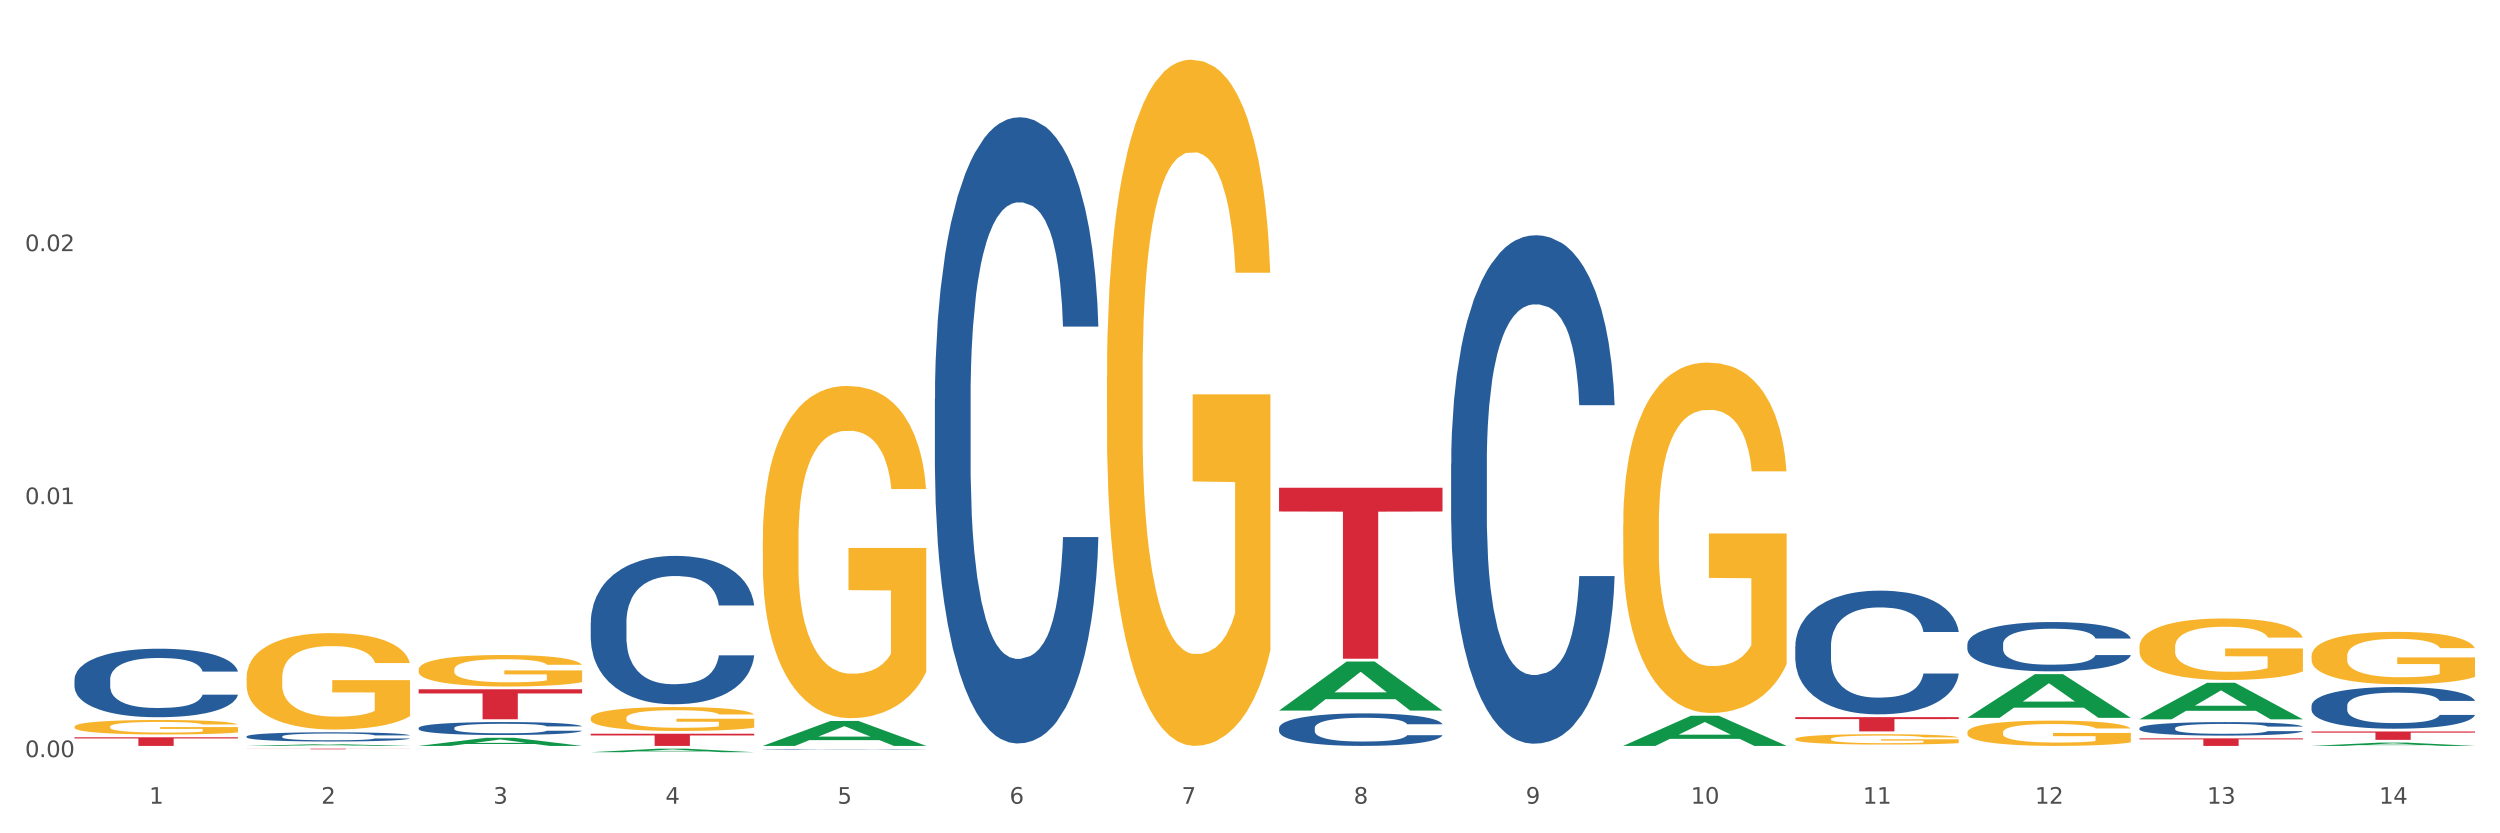 <?xml version="1.0" encoding="utf-8" standalone="no"?>
<!DOCTYPE svg PUBLIC "-//W3C//DTD SVG 1.1//EN"
  "http://www.w3.org/Graphics/SVG/1.1/DTD/svg11.dtd">
<svg xmlns:xlink="http://www.w3.org/1999/xlink" width="1080pt" height="360pt" viewBox="0 0 1080 360" xmlns="http://www.w3.org/2000/svg" version="1.1">
 <rect x="0" y="0" width="1080" height="360" fill="#333333" stroke="none"/>
 <defs>
  <style type="text/css">*{stroke-linejoin: round; stroke-linecap: butt}</style>
 </defs>
 <g id="figure_1">
  <g id="patch_1">
   <path d="M 0 360 
L 1080 360 
L 1080 0 
L 0 0 
z
" style="fill: #ffffff; stroke: #ffffff; stroke-linejoin: miter"/>
  </g>
  <g id="axes_1">
   <g id="matplotlib.axis_1">
    <g id="xtick_1">
     <g id="text_1">
      <!-- 1 -->
      <g style="fill: #4d4d4d" transform="translate(64.432 347.204) scale(0.096 -0.096)">
       <defs>
        <path id="DejaVuSans-31" d="M 794 531 
L 1825 531 
L 1825 4091 
L 703 3866 
L 703 4441 
L 1819 4666 
L 2450 4666 
L 2450 531 
L 3481 531 
L 3481 0 
L 794 0 
L 794 531 
z
" transform="scale(0.016)"/>
       </defs>
       <use xlink:href="#DejaVuSans-31"/>
      </g>
     </g>
    </g>
    <g id="xtick_2">
     <g id="text_2">
      <!-- 2 -->
      <g style="fill: #4d4d4d" transform="translate(138.771 347.204) scale(0.096 -0.096)">
       <defs>
        <path id="DejaVuSans-32" d="M 1228 531 
L 3431 531 
L 3431 0 
L 469 0 
L 469 531 
Q 828 903 1448 1529 
Q 2069 2156 2228 2338 
Q 2531 2678 2651 2914 
Q 2772 3150 2772 3378 
Q 2772 3750 2511 3984 
Q 2250 4219 1831 4219 
Q 1534 4219 1204 4116 
Q 875 4013 500 3803 
L 500 4441 
Q 881 4594 1212 4672 
Q 1544 4750 1819 4750 
Q 2544 4750 2975 4387 
Q 3406 4025 3406 3419 
Q 3406 3131 3298 2873 
Q 3191 2616 2906 2266 
Q 2828 2175 2409 1742 
Q 1991 1309 1228 531 
z
" transform="scale(0.016)"/>
       </defs>
       <use xlink:href="#DejaVuSans-32"/>
      </g>
     </g>
    </g>
    <g id="xtick_3">
     <g id="text_3">
      <!-- 3 -->
      <g style="fill: #4d4d4d" transform="translate(213.109 347.204) scale(0.096 -0.096)">
       <defs>
        <path id="DejaVuSans-33" d="M 2597 2516 
Q 3050 2419 3304 2112 
Q 3559 1806 3559 1356 
Q 3559 666 3084 287 
Q 2609 -91 1734 -91 
Q 1441 -91 1130 -33 
Q 819 25 488 141 
L 488 750 
Q 750 597 1062 519 
Q 1375 441 1716 441 
Q 2309 441 2620 675 
Q 2931 909 2931 1356 
Q 2931 1769 2642 2001 
Q 2353 2234 1838 2234 
L 1294 2234 
L 1294 2753 
L 1863 2753 
Q 2328 2753 2575 2939 
Q 2822 3125 2822 3475 
Q 2822 3834 2567 4026 
Q 2313 4219 1838 4219 
Q 1578 4219 1281 4162 
Q 984 4106 628 3988 
L 628 4550 
Q 988 4650 1302 4700 
Q 1616 4750 1894 4750 
Q 2613 4750 3031 4423 
Q 3450 4097 3450 3541 
Q 3450 3153 3228 2886 
Q 3006 2619 2597 2516 
z
" transform="scale(0.016)"/>
       </defs>
       <use xlink:href="#DejaVuSans-33"/>
      </g>
     </g>
    </g>
    <g id="xtick_4">
     <g id="text_4">
      <!-- 4 -->
      <g style="fill: #4d4d4d" transform="translate(287.448 347.204) scale(0.096 -0.096)">
       <defs>
        <path id="DejaVuSans-34" d="M 2419 4116 
L 825 1625 
L 2419 1625 
L 2419 4116 
z
M 2253 4666 
L 3047 4666 
L 3047 1625 
L 3713 1625 
L 3713 1100 
L 3047 1100 
L 3047 0 
L 2419 0 
L 2419 1100 
L 313 1100 
L 313 1709 
L 2253 4666 
z
" transform="scale(0.016)"/>
       </defs>
       <use xlink:href="#DejaVuSans-34"/>
      </g>
     </g>
    </g>
    <g id="xtick_5">
     <g id="text_5">
      <!-- 5 -->
      <g style="fill: #4d4d4d" transform="translate(361.787 347.204) scale(0.096 -0.096)">
       <defs>
        <path id="DejaVuSans-35" d="M 691 4666 
L 3169 4666 
L 3169 4134 
L 1269 4134 
L 1269 2991 
Q 1406 3038 1543 3061 
Q 1681 3084 1819 3084 
Q 2600 3084 3056 2656 
Q 3513 2228 3513 1497 
Q 3513 744 3044 326 
Q 2575 -91 1722 -91 
Q 1428 -91 1123 -41 
Q 819 9 494 109 
L 494 744 
Q 775 591 1075 516 
Q 1375 441 1709 441 
Q 2250 441 2565 725 
Q 2881 1009 2881 1497 
Q 2881 1984 2565 2268 
Q 2250 2553 1709 2553 
Q 1456 2553 1204 2497 
Q 953 2441 691 2322 
L 691 4666 
z
" transform="scale(0.016)"/>
       </defs>
       <use xlink:href="#DejaVuSans-35"/>
      </g>
     </g>
    </g>
    <g id="xtick_6">
     <g id="text_6">
      <!-- 6 -->
      <g style="fill: #4d4d4d" transform="translate(436.125 347.204) scale(0.096 -0.096)">
       <defs>
        <path id="DejaVuSans-36" d="M 2113 2584 
Q 1688 2584 1439 2293 
Q 1191 2003 1191 1497 
Q 1191 994 1439 701 
Q 1688 409 2113 409 
Q 2538 409 2786 701 
Q 3034 994 3034 1497 
Q 3034 2003 2786 2293 
Q 2538 2584 2113 2584 
z
M 3366 4563 
L 3366 3988 
Q 3128 4100 2886 4159 
Q 2644 4219 2406 4219 
Q 1781 4219 1451 3797 
Q 1122 3375 1075 2522 
Q 1259 2794 1537 2939 
Q 1816 3084 2150 3084 
Q 2853 3084 3261 2657 
Q 3669 2231 3669 1497 
Q 3669 778 3244 343 
Q 2819 -91 2113 -91 
Q 1303 -91 875 529 
Q 447 1150 447 2328 
Q 447 3434 972 4092 
Q 1497 4750 2381 4750 
Q 2619 4750 2861 4703 
Q 3103 4656 3366 4563 
z
" transform="scale(0.016)"/>
       </defs>
       <use xlink:href="#DejaVuSans-36"/>
      </g>
     </g>
    </g>
    <g id="xtick_7">
     <g id="text_7">
      <!-- 7 -->
      <g style="fill: #4d4d4d" transform="translate(510.464 347.204) scale(0.096 -0.096)">
       <defs>
        <path id="DejaVuSans-37" d="M 525 4666 
L 3525 4666 
L 3525 4397 
L 1831 0 
L 1172 0 
L 2766 4134 
L 525 4134 
L 525 4666 
z
" transform="scale(0.016)"/>
       </defs>
       <use xlink:href="#DejaVuSans-37"/>
      </g>
     </g>
    </g>
    <g id="xtick_8">
     <g id="text_8">
      <!-- 8 -->
      <g style="fill: #4d4d4d" transform="translate(584.803 347.204) scale(0.096 -0.096)">
       <defs>
        <path id="DejaVuSans-38" d="M 2034 2216 
Q 1584 2216 1326 1975 
Q 1069 1734 1069 1313 
Q 1069 891 1326 650 
Q 1584 409 2034 409 
Q 2484 409 2743 651 
Q 3003 894 3003 1313 
Q 3003 1734 2745 1975 
Q 2488 2216 2034 2216 
z
M 1403 2484 
Q 997 2584 770 2862 
Q 544 3141 544 3541 
Q 544 4100 942 4425 
Q 1341 4750 2034 4750 
Q 2731 4750 3128 4425 
Q 3525 4100 3525 3541 
Q 3525 3141 3298 2862 
Q 3072 2584 2669 2484 
Q 3125 2378 3379 2068 
Q 3634 1759 3634 1313 
Q 3634 634 3220 271 
Q 2806 -91 2034 -91 
Q 1263 -91 848 271 
Q 434 634 434 1313 
Q 434 1759 690 2068 
Q 947 2378 1403 2484 
z
M 1172 3481 
Q 1172 3119 1398 2916 
Q 1625 2713 2034 2713 
Q 2441 2713 2670 2916 
Q 2900 3119 2900 3481 
Q 2900 3844 2670 4047 
Q 2441 4250 2034 4250 
Q 1625 4250 1398 4047 
Q 1172 3844 1172 3481 
z
" transform="scale(0.016)"/>
       </defs>
       <use xlink:href="#DejaVuSans-38"/>
      </g>
     </g>
    </g>
    <g id="xtick_9">
     <g id="text_9">
      <!-- 9 -->
      <g style="fill: #4d4d4d" transform="translate(659.142 347.204) scale(0.096 -0.096)">
       <defs>
        <path id="DejaVuSans-39" d="M 703 97 
L 703 672 
Q 941 559 1184 500 
Q 1428 441 1663 441 
Q 2288 441 2617 861 
Q 2947 1281 2994 2138 
Q 2813 1869 2534 1725 
Q 2256 1581 1919 1581 
Q 1219 1581 811 2004 
Q 403 2428 403 3163 
Q 403 3881 828 4315 
Q 1253 4750 1959 4750 
Q 2769 4750 3195 4129 
Q 3622 3509 3622 2328 
Q 3622 1225 3098 567 
Q 2575 -91 1691 -91 
Q 1453 -91 1209 -44 
Q 966 3 703 97 
z
M 1959 2075 
Q 2384 2075 2632 2365 
Q 2881 2656 2881 3163 
Q 2881 3666 2632 3958 
Q 2384 4250 1959 4250 
Q 1534 4250 1286 3958 
Q 1038 3666 1038 3163 
Q 1038 2656 1286 2365 
Q 1534 2075 1959 2075 
z
" transform="scale(0.016)"/>
       </defs>
       <use xlink:href="#DejaVuSans-39"/>
      </g>
     </g>
    </g>
    <g id="xtick_10">
     <g id="text_10">
      <!-- 10 -->
      <g style="fill: #4d4d4d" transform="translate(730.426 347.204) scale(0.096 -0.096)">
       <defs>
        <path id="DejaVuSans-30" d="M 2034 4250 
Q 1547 4250 1301 3770 
Q 1056 3291 1056 2328 
Q 1056 1369 1301 889 
Q 1547 409 2034 409 
Q 2525 409 2770 889 
Q 3016 1369 3016 2328 
Q 3016 3291 2770 3770 
Q 2525 4250 2034 4250 
z
M 2034 4750 
Q 2819 4750 3233 4129 
Q 3647 3509 3647 2328 
Q 3647 1150 3233 529 
Q 2819 -91 2034 -91 
Q 1250 -91 836 529 
Q 422 1150 422 2328 
Q 422 3509 836 4129 
Q 1250 4750 2034 4750 
z
" transform="scale(0.016)"/>
       </defs>
       <use xlink:href="#DejaVuSans-31"/>
       <use xlink:href="#DejaVuSans-30" transform="translate(63.623 0)"/>
      </g>
     </g>
    </g>
    <g id="xtick_11">
     <g id="text_11">
      <!-- 11 -->
      <g style="fill: #4d4d4d" transform="translate(804.765 347.204) scale(0.096 -0.096)">
       <use xlink:href="#DejaVuSans-31"/>
       <use xlink:href="#DejaVuSans-31" transform="translate(63.623 0)"/>
      </g>
     </g>
    </g>
    <g id="xtick_12">
     <g id="text_12">
      <!-- 12 -->
      <g style="fill: #4d4d4d" transform="translate(879.104 347.204) scale(0.096 -0.096)">
       <use xlink:href="#DejaVuSans-31"/>
       <use xlink:href="#DejaVuSans-32" transform="translate(63.623 0)"/>
      </g>
     </g>
    </g>
    <g id="xtick_13">
     <g id="text_13">
      <!-- 13 -->
      <g style="fill: #4d4d4d" transform="translate(953.442 347.204) scale(0.096 -0.096)">
       <use xlink:href="#DejaVuSans-31"/>
       <use xlink:href="#DejaVuSans-33" transform="translate(63.623 0)"/>
      </g>
     </g>
    </g>
    <g id="xtick_14">
     <g id="text_14">
      <!-- 14 -->
      <g style="fill: #4d4d4d" transform="translate(1027.781 347.204) scale(0.096 -0.096)">
       <use xlink:href="#DejaVuSans-31"/>
       <use xlink:href="#DejaVuSans-34" transform="translate(63.623 0)"/>
      </g>
     </g>
    </g>
    <g id="xtick_15"/>
    <g id="xtick_16"/>
    <g id="xtick_17"/>
    <g id="xtick_18"/>
    <g id="xtick_19"/>
    <g id="xtick_20"/>
    <g id="xtick_21"/>
    <g id="xtick_22"/>
    <g id="xtick_23"/>
    <g id="xtick_24"/>
    <g id="xtick_25"/>
    <g id="xtick_26"/>
    <g id="xtick_27"/>
   </g>
   <g id="matplotlib.axis_2">
    <g id="ytick_1">
     <g id="text_15">
      <!-- 0.00 -->
      <g style="fill: #4d4d4d" transform="translate(10.8 327.073) scale(0.096 -0.096)">
       <defs>
        <path id="DejaVuSans-2e" d="M 684 794 
L 1344 794 
L 1344 0 
L 684 0 
L 684 794 
z
" transform="scale(0.016)"/>
       </defs>
       <use xlink:href="#DejaVuSans-30"/>
       <use xlink:href="#DejaVuSans-2e" transform="translate(63.623 0)"/>
       <use xlink:href="#DejaVuSans-30" transform="translate(95.41 0)"/>
       <use xlink:href="#DejaVuSans-30" transform="translate(159.033 0)"/>
      </g>
     </g>
    </g>
    <g id="ytick_2">
     <g id="text_16">
      <!-- 0.01 -->
      <g style="fill: #4d4d4d" transform="translate(10.8 217.786) scale(0.096 -0.096)">
       <use xlink:href="#DejaVuSans-30"/>
       <use xlink:href="#DejaVuSans-2e" transform="translate(63.623 0)"/>
       <use xlink:href="#DejaVuSans-30" transform="translate(95.41 0)"/>
       <use xlink:href="#DejaVuSans-31" transform="translate(159.033 0)"/>
      </g>
     </g>
    </g>
    <g id="ytick_3">
     <g id="text_17">
      <!-- 0.02 -->
      <g style="fill: #4d4d4d" transform="translate(10.8 108.5) scale(0.096 -0.096)">
       <use xlink:href="#DejaVuSans-30"/>
       <use xlink:href="#DejaVuSans-2e" transform="translate(63.623 0)"/>
       <use xlink:href="#DejaVuSans-30" transform="translate(95.41 0)"/>
       <use xlink:href="#DejaVuSans-32" transform="translate(159.033 0)"/>
      </g>
     </g>
    </g>
    <g id="ytick_4"/>
    <g id="ytick_5"/>
    <g id="ytick_6"/>
   </g>
   <g id="PolyCollection_1">
    <path d="M 106.514 322.233 
L 106.587 322.233 
L 135.709 321.523 
L 147.795 321.522 
L 177.135 322.235 
L 163.157 322.235 
L 156.823 322.069 
L 126.754 322.069 
L 126.535 322.071 
L 120.42 322.235 
L 106.514 322.235 
L 106.514 322.233 
L 130.54 321.97 
L 153.037 321.969 
L 141.897 321.674 
L 141.752 321.673 
L 141.606 321.675 
L 130.467 321.969 
L 130.54 321.97 
L 106.514 322.233 
z
" clip-path="url(#p5e41ffd58b)" style="fill: #109648"/>
    <path d="M 180.852 322.228 
L 180.925 322.225 
L 210.048 318.721 
L 222.133 318.718 
L 251.474 322.235 
L 237.495 322.235 
L 231.161 321.416 
L 201.092 321.416 
L 200.874 321.429 
L 194.758 322.235 
L 180.852 322.235 
L 180.852 322.228 
L 204.878 320.927 
L 227.375 320.924 
L 216.236 319.468 
L 216.09 319.461 
L 215.945 319.471 
L 204.806 320.924 
L 204.878 320.927 
L 180.852 322.228 
z
" clip-path="url(#p5e41ffd58b)" style="fill: #109648"/>
    <path d="M 701.223 322.21 
L 701.296 322.198 
L 730.419 309.209 
L 742.504 309.197 
L 771.845 322.235 
L 757.866 322.235 
L 751.532 319.199 
L 721.463 319.199 
L 721.245 319.248 
L 715.129 322.235 
L 701.223 322.235 
L 701.223 322.21 
L 725.249 317.387 
L 747.746 317.375 
L 736.607 311.976 
L 736.461 311.951 
L 736.316 311.988 
L 725.177 317.375 
L 725.249 317.387 
L 701.223 322.21 
z
" clip-path="url(#p5e41ffd58b)" style="fill: #109648"/>
    <path d="M 32.175 313.93 
L 32.258 313.924 
L 32.258 313.718 
L 32.425 313.541 
L 33.259 313.112 
L 34.51 312.757 
L 35.427 312.568 
L 36.344 312.414 
L 37.428 312.259 
L 38.762 312.099 
L 41.18 311.865 
L 42.681 311.745 
L 44.515 311.619 
L 47.85 311.436 
L 50.268 311.333 
L 52.77 311.247 
L 56.855 311.144 
L 59.523 311.098 
L 62.358 311.064 
L 65.777 311.041 
L 68.361 311.035 
L 74.031 311.053 
L 78.867 311.104 
L 81.202 311.144 
L 84.203 311.213 
L 85.788 311.258 
L 88.372 311.35 
L 91.04 311.47 
L 92.875 311.573 
L 95.626 311.767 
L 97.711 311.962 
L 99.628 312.202 
L 100.629 312.368 
L 101.379 312.522 
L 102.046 312.7 
L 102.713 312.98 
L 87.705 312.98 
L 87.122 312.78 
L 86.204 312.591 
L 84.87 312.408 
L 83.703 312.294 
L 81.702 312.151 
L 79.868 312.059 
L 77.95 311.991 
L 75.615 311.933 
L 73.781 311.905 
L 71.196 311.882 
L 66.11 311.888 
L 62.692 311.933 
L 60.357 311.991 
L 58.856 312.042 
L 57.522 312.099 
L 56.021 312.179 
L 54.27 312.299 
L 53.02 312.408 
L 51.769 312.545 
L 50.768 312.683 
L 49.851 312.843 
L 49.101 313.014 
L 48.517 313.192 
L 48.017 313.409 
L 47.6 313.769 
L 47.6 314.553 
L 47.767 314.73 
L 48.184 314.965 
L 48.684 315.142 
L 49.518 315.354 
L 50.268 315.497 
L 51.686 315.703 
L 53.27 315.874 
L 54.52 315.983 
L 55.771 316.074 
L 57.939 316.2 
L 60.357 316.303 
L 62.441 316.366 
L 65.276 316.423 
L 67.194 316.446 
L 68.862 316.458 
L 72.947 316.458 
L 75.865 316.441 
L 79.117 316.4 
L 81.619 316.349 
L 83.703 316.286 
L 86.038 316.183 
L 87.538 316.086 
L 87.538 314.89 
L 69.195 314.885 
L 69.195 314.09 
L 102.797 314.09 
L 102.797 316.423 
L 101.379 316.543 
L 99.795 316.652 
L 98.128 316.749 
L 95.626 316.87 
L 92.625 316.984 
L 89.956 317.064 
L 87.122 317.133 
L 83.786 317.196 
L 79.451 317.253 
L 76.783 317.276 
L 73.447 317.293 
L 69.529 317.298 
L 66.11 317.287 
L 62.775 317.258 
L 59.273 317.207 
L 55.855 317.133 
L 53.27 317.058 
L 50.685 316.967 
L 47.934 316.847 
L 45.766 316.732 
L 44.098 316.629 
L 42.264 316.498 
L 40.263 316.326 
L 38.762 316.172 
L 37.428 316.012 
L 36.01 315.806 
L 35.01 315.628 
L 34.009 315.405 
L 33.426 315.239 
L 32.759 314.982 
L 32.258 314.622 
L 32.175 313.93 
z
" clip-path="url(#p5e41ffd58b)" style="fill: #f7b32b"/>
    <path d="M 106.514 292.752 
L 106.597 292.714 
L 106.597 291.345 
L 106.764 290.166 
L 107.598 287.313 
L 108.848 284.955 
L 109.765 283.7 
L 110.683 282.673 
L 111.767 281.646 
L 113.101 280.581 
L 115.519 279.022 
L 117.019 278.223 
L 118.854 277.386 
L 122.189 276.169 
L 124.607 275.484 
L 127.108 274.914 
L 131.194 274.229 
L 133.862 273.925 
L 136.697 273.697 
L 140.115 273.544 
L 142.7 273.506 
L 148.37 273.62 
L 153.206 273.963 
L 155.54 274.229 
L 158.542 274.685 
L 160.126 274.99 
L 162.711 275.598 
L 165.379 276.397 
L 167.213 277.082 
L 169.965 278.375 
L 172.049 279.668 
L 173.967 281.266 
L 174.968 282.369 
L 175.718 283.396 
L 176.385 284.575 
L 177.052 286.439 
L 162.044 286.439 
L 161.46 285.107 
L 160.543 283.852 
L 159.209 282.635 
L 158.042 281.874 
L 156.041 280.923 
L 154.206 280.315 
L 152.289 279.858 
L 149.954 279.478 
L 148.12 279.288 
L 145.535 279.136 
L 140.449 279.174 
L 137.03 279.478 
L 134.696 279.858 
L 133.195 280.201 
L 131.861 280.581 
L 130.36 281.114 
L 128.609 281.912 
L 127.358 282.635 
L 126.108 283.548 
L 125.107 284.461 
L 124.19 285.526 
L 123.44 286.667 
L 122.856 287.846 
L 122.356 289.291 
L 121.939 291.687 
L 121.939 296.898 
L 122.106 298.077 
L 122.522 299.637 
L 123.023 300.816 
L 123.856 302.223 
L 124.607 303.174 
L 126.024 304.544 
L 127.609 305.685 
L 128.859 306.407 
L 130.11 307.016 
L 132.278 307.853 
L 134.696 308.537 
L 136.78 308.956 
L 139.615 309.336 
L 141.533 309.488 
L 143.2 309.564 
L 147.286 309.564 
L 150.204 309.45 
L 153.456 309.184 
L 155.957 308.842 
L 158.042 308.423 
L 160.376 307.739 
L 161.877 307.092 
L 161.877 299.142 
L 143.534 299.104 
L 143.534 293.817 
L 177.135 293.817 
L 177.135 309.336 
L 175.718 310.135 
L 174.134 310.857 
L 172.466 311.504 
L 169.965 312.303 
L 166.963 313.064 
L 164.295 313.596 
L 161.46 314.052 
L 158.125 314.471 
L 153.789 314.851 
L 151.121 315.003 
L 147.786 315.117 
L 143.867 315.156 
L 140.449 315.079 
L 137.114 314.889 
L 133.612 314.547 
L 130.193 314.052 
L 127.609 313.558 
L 125.024 312.949 
L 122.272 312.151 
L 120.104 311.39 
L 118.437 310.705 
L 116.603 309.831 
L 114.601 308.689 
L 113.101 307.662 
L 111.767 306.597 
L 110.349 305.228 
L 109.349 304.049 
L 108.348 302.566 
L 107.764 301.463 
L 107.097 299.751 
L 106.597 297.355 
L 106.514 292.752 
z
" clip-path="url(#p5e41ffd58b)" style="fill: #f7b32b"/>
    <path d="M 180.852 289.25 
L 180.936 289.238 
L 180.936 288.79 
L 181.103 288.404 
L 181.936 287.471 
L 183.187 286.7 
L 184.104 286.289 
L 185.021 285.953 
L 186.105 285.617 
L 187.439 285.269 
L 189.857 284.759 
L 191.358 284.498 
L 193.192 284.224 
L 196.528 283.826 
L 198.946 283.602 
L 201.447 283.415 
L 205.533 283.191 
L 208.201 283.092 
L 211.036 283.017 
L 214.454 282.968 
L 217.039 282.955 
L 222.709 282.992 
L 227.545 283.104 
L 229.879 283.191 
L 232.881 283.341 
L 234.465 283.44 
L 237.05 283.639 
L 239.718 283.901 
L 241.552 284.125 
L 244.304 284.548 
L 246.388 284.97 
L 248.306 285.493 
L 249.306 285.854 
L 250.057 286.19 
L 250.724 286.575 
L 251.391 287.185 
L 236.383 287.185 
L 235.799 286.75 
L 234.882 286.339 
L 233.548 285.941 
L 232.38 285.692 
L 230.379 285.381 
L 228.545 285.182 
L 226.627 285.033 
L 224.293 284.908 
L 222.458 284.846 
L 219.874 284.796 
L 214.788 284.809 
L 211.369 284.908 
L 209.034 285.033 
L 207.534 285.145 
L 206.2 285.269 
L 204.699 285.443 
L 202.948 285.705 
L 201.697 285.941 
L 200.446 286.239 
L 199.446 286.538 
L 198.529 286.886 
L 197.778 287.26 
L 197.195 287.645 
L 196.694 288.118 
L 196.277 288.902 
L 196.277 290.606 
L 196.444 290.992 
L 196.861 291.502 
L 197.361 291.888 
L 198.195 292.348 
L 198.946 292.659 
L 200.363 293.107 
L 201.947 293.48 
L 203.198 293.716 
L 204.449 293.915 
L 206.616 294.189 
L 209.034 294.413 
L 211.119 294.55 
L 213.954 294.674 
L 215.871 294.724 
L 217.539 294.749 
L 221.625 294.749 
L 224.543 294.712 
L 227.795 294.625 
L 230.296 294.513 
L 232.38 294.376 
L 234.715 294.152 
L 236.216 293.94 
L 236.216 291.34 
L 217.873 291.328 
L 217.873 289.598 
L 251.474 289.598 
L 251.474 294.674 
L 250.057 294.936 
L 248.473 295.172 
L 246.805 295.383 
L 244.304 295.645 
L 241.302 295.894 
L 238.634 296.068 
L 235.799 296.217 
L 232.464 296.354 
L 228.128 296.478 
L 225.46 296.528 
L 222.125 296.565 
L 218.206 296.578 
L 214.788 296.553 
L 211.452 296.491 
L 207.951 296.379 
L 204.532 296.217 
L 201.947 296.055 
L 199.362 295.856 
L 196.611 295.595 
L 194.443 295.346 
L 192.776 295.122 
L 190.941 294.836 
L 188.94 294.463 
L 187.439 294.127 
L 186.105 293.779 
L 184.688 293.331 
L 183.687 292.945 
L 182.687 292.46 
L 182.103 292.099 
L 181.436 291.539 
L 180.936 290.755 
L 180.852 289.25 
z
" clip-path="url(#p5e41ffd58b)" style="fill: #f7b32b"/>
    <path d="M 255.191 310.218 
L 255.275 310.208 
L 255.275 309.868 
L 255.441 309.575 
L 256.275 308.866 
L 257.526 308.28 
L 258.443 307.968 
L 259.36 307.712 
L 260.444 307.457 
L 261.778 307.192 
L 264.196 306.805 
L 265.697 306.606 
L 267.531 306.398 
L 270.866 306.095 
L 273.284 305.925 
L 275.786 305.783 
L 279.871 305.613 
L 282.539 305.538 
L 285.374 305.481 
L 288.793 305.443 
L 291.377 305.434 
L 297.047 305.462 
L 301.883 305.547 
L 304.218 305.613 
L 307.219 305.727 
L 308.804 305.802 
L 311.388 305.954 
L 314.057 306.152 
L 315.891 306.322 
L 318.642 306.644 
L 320.727 306.965 
L 322.645 307.362 
L 323.645 307.637 
L 324.395 307.892 
L 325.062 308.185 
L 325.73 308.648 
L 310.721 308.648 
L 310.138 308.317 
L 309.221 308.005 
L 307.886 307.703 
L 306.719 307.514 
L 304.718 307.277 
L 302.884 307.126 
L 300.966 307.013 
L 298.631 306.918 
L 296.797 306.871 
L 294.212 306.833 
L 289.126 306.842 
L 285.708 306.918 
L 283.373 307.013 
L 281.872 307.098 
L 280.538 307.192 
L 279.037 307.325 
L 277.286 307.523 
L 276.036 307.703 
L 274.785 307.93 
L 273.785 308.157 
L 272.867 308.421 
L 272.117 308.705 
L 271.533 308.998 
L 271.033 309.357 
L 270.616 309.953 
L 270.616 311.248 
L 270.783 311.541 
L 271.2 311.929 
L 271.7 312.222 
L 272.534 312.572 
L 273.284 312.808 
L 274.702 313.149 
L 276.286 313.432 
L 277.537 313.612 
L 278.787 313.763 
L 280.955 313.971 
L 283.373 314.141 
L 285.458 314.245 
L 288.292 314.34 
L 290.21 314.378 
L 291.878 314.397 
L 295.963 314.397 
L 298.882 314.368 
L 302.133 314.302 
L 304.635 314.217 
L 306.719 314.113 
L 309.054 313.943 
L 310.555 313.782 
L 310.555 311.806 
L 292.211 311.797 
L 292.211 310.482 
L 325.813 310.482 
L 325.813 314.34 
L 324.395 314.538 
L 322.811 314.718 
L 321.144 314.879 
L 318.642 315.077 
L 315.641 315.267 
L 312.973 315.399 
L 310.138 315.512 
L 306.803 315.616 
L 302.467 315.711 
L 299.799 315.749 
L 296.464 315.777 
L 292.545 315.787 
L 289.126 315.768 
L 285.791 315.72 
L 282.289 315.635 
L 278.871 315.512 
L 276.286 315.389 
L 273.701 315.238 
L 270.95 315.04 
L 268.782 314.85 
L 267.114 314.68 
L 265.28 314.463 
L 263.279 314.179 
L 261.778 313.924 
L 260.444 313.659 
L 259.027 313.319 
L 258.026 313.026 
L 257.025 312.657 
L 256.442 312.383 
L 255.775 311.957 
L 255.275 311.362 
L 255.191 310.218 
z
" clip-path="url(#p5e41ffd58b)" style="fill: #f7b32b"/>
    <path d="M 849.901 310.085 
L 849.974 310.067 
L 879.096 291.234 
L 891.182 291.217 
L 920.523 310.12 
L 906.544 310.12 
L 900.21 305.718 
L 870.141 305.718 
L 869.922 305.789 
L 863.807 310.12 
L 849.901 310.12 
L 849.901 310.085 
L 873.927 303.091 
L 896.424 303.074 
L 885.284 295.246 
L 885.139 295.21 
L 884.993 295.264 
L 873.854 303.074 
L 873.927 303.091 
L 849.901 310.085 
z
" clip-path="url(#p5e41ffd58b)" style="fill: #109648"/>
    <path d="M 924.24 310.726 
L 924.312 310.711 
L 953.435 294.963 
L 965.52 294.948 
L 994.861 310.755 
L 980.883 310.755 
L 974.548 307.074 
L 944.48 307.074 
L 944.261 307.134 
L 938.145 310.755 
L 924.24 310.755 
L 924.24 310.726 
L 948.265 304.878 
L 970.763 304.863 
L 959.623 298.317 
L 959.478 298.287 
L 959.332 298.332 
L 948.193 304.863 
L 948.265 304.878 
L 924.24 310.726 
z
" clip-path="url(#p5e41ffd58b)" style="fill: #109648"/>
    <path d="M 998.578 322.232 
L 998.651 322.231 
L 1027.773 320.814 
L 1039.859 320.813 
L 1069.2 322.235 
L 1055.221 322.235 
L 1048.887 321.904 
L 1018.818 321.904 
L 1018.6 321.909 
L 1012.484 322.235 
L 998.578 322.235 
L 998.578 322.232 
L 1022.604 321.706 
L 1045.101 321.705 
L 1033.962 321.116 
L 1033.816 321.113 
L 1033.671 321.117 
L 1022.531 321.705 
L 1022.604 321.706 
L 998.578 322.232 
z
" clip-path="url(#p5e41ffd58b)" style="fill: #109648"/>
    <path d="M 32.175 318.489 
L 102.797 318.489 
L 102.797 319.01 
L 75.017 319.013 
L 75.017 322.235 
L 59.788 322.235 
L 59.788 319.013 
L 32.175 319.01 
L 32.175 318.493 
L 32.175 318.489 
z
" clip-path="url(#p5e41ffd58b)" style="fill: #d62839"/>
    <path d="M 998.578 304.884 
L 998.662 304.868 
L 998.662 304.407 
L 998.912 303.782 
L 999.83 302.631 
L 1000.999 301.759 
L 1003.003 300.739 
L 1004.088 300.311 
L 1005.507 299.834 
L 1008.429 299.061 
L 1011.768 298.403 
L 1014.105 298.041 
L 1015.858 297.811 
L 1019.781 297.4 
L 1022.035 297.219 
L 1024.373 297.071 
L 1026.376 296.972 
L 1029.715 296.857 
L 1032.387 296.808 
L 1035.475 296.791 
L 1038.063 296.808 
L 1041.486 296.874 
L 1046.494 297.071 
L 1048.414 297.186 
L 1051.002 297.384 
L 1053.673 297.647 
L 1055.844 297.91 
L 1058.348 298.288 
L 1060.936 298.782 
L 1063.44 299.407 
L 1065.193 299.982 
L 1066.612 300.591 
L 1067.864 301.331 
L 1068.783 302.137 
L 1069.2 302.812 
L 1053.924 302.812 
L 1053.506 302.203 
L 1052.671 301.545 
L 1051.837 301.101 
L 1050.918 300.739 
L 1049.499 300.328 
L 1048.247 300.065 
L 1046.16 299.752 
L 1044.24 299.555 
L 1042.654 299.44 
L 1040.734 299.341 
L 1036.644 299.242 
L 1033.722 299.242 
L 1031.886 299.275 
L 1029.632 299.357 
L 1027.712 299.473 
L 1025.458 299.67 
L 1023.705 299.884 
L 1021.952 300.163 
L 1020.95 300.361 
L 1019.448 300.723 
L 1018.446 301.019 
L 1017.11 301.529 
L 1016.359 301.891 
L 1015.023 302.828 
L 1014.439 303.519 
L 1014.188 303.996 
L 1014.022 304.522 
L 1014.022 307.088 
L 1014.522 308.24 
L 1014.94 308.733 
L 1015.608 309.293 
L 1016.86 310.016 
L 1018.696 310.724 
L 1020.616 311.233 
L 1022.202 311.546 
L 1023.705 311.776 
L 1025.207 311.957 
L 1027.044 312.122 
L 1028.547 312.22 
L 1030.8 312.319 
L 1033.472 312.368 
L 1035.559 312.368 
L 1039.816 312.286 
L 1041.736 312.204 
L 1043.572 312.089 
L 1045.576 311.908 
L 1047.162 311.71 
L 1048.08 311.562 
L 1049.583 311.25 
L 1050.752 310.921 
L 1051.753 310.543 
L 1052.421 310.214 
L 1053.172 309.72 
L 1053.757 309.161 
L 1053.924 308.865 
L 1069.2 308.865 
L 1068.866 309.457 
L 1068.282 310.033 
L 1067.113 310.806 
L 1066.195 311.25 
L 1064.776 311.793 
L 1063.273 312.253 
L 1061.186 312.763 
L 1059.266 313.142 
L 1057.263 313.471 
L 1055.092 313.767 
L 1051.169 314.178 
L 1049.75 314.293 
L 1046.745 314.49 
L 1044.407 314.605 
L 1040.985 314.721 
L 1037.479 314.786 
L 1033.806 314.803 
L 1030.55 314.77 
L 1026.96 314.671 
L 1024.707 314.573 
L 1022.202 314.425 
L 1019.281 314.194 
L 1016.526 313.915 
L 1013.938 313.586 
L 1011.517 313.207 
L 1009.263 312.78 
L 1006.342 312.072 
L 1004.171 311.382 
L 1002.585 310.74 
L 1001.5 310.197 
L 1000.415 309.506 
L 999.83 309.029 
L 998.912 307.878 
L 998.578 306.809 
L 998.578 304.884 
z
" clip-path="url(#p5e41ffd58b)" style="fill: #255c99"/>
    <path d="M 255.191 268.943 
L 255.275 268.885 
L 255.275 267.245 
L 255.525 265.021 
L 256.443 260.923 
L 257.612 257.82 
L 259.615 254.191 
L 260.701 252.669 
L 262.12 250.971 
L 265.041 248.22 
L 268.381 245.878 
L 270.718 244.59 
L 272.471 243.771 
L 276.394 242.307 
L 278.648 241.663 
L 280.986 241.136 
L 282.989 240.785 
L 286.328 240.375 
L 288.999 240.2 
L 292.088 240.141 
L 294.676 240.2 
L 298.098 240.434 
L 303.107 241.136 
L 305.027 241.546 
L 307.615 242.249 
L 310.286 243.185 
L 312.457 244.122 
L 314.961 245.468 
L 317.549 247.225 
L 320.053 249.449 
L 321.806 251.498 
L 323.225 253.664 
L 324.477 256.298 
L 325.396 259.167 
L 325.813 261.567 
L 310.537 261.567 
L 310.119 259.401 
L 309.284 257.059 
L 308.45 255.479 
L 307.531 254.191 
L 306.112 252.727 
L 304.86 251.791 
L 302.773 250.678 
L 300.853 249.976 
L 299.267 249.566 
L 297.347 249.215 
L 293.257 248.864 
L 290.335 248.864 
L 288.499 248.981 
L 286.245 249.273 
L 284.325 249.683 
L 282.071 250.386 
L 280.318 251.147 
L 278.565 252.142 
L 277.563 252.844 
L 276.06 254.132 
L 275.059 255.186 
L 273.723 257.001 
L 272.972 258.289 
L 271.636 261.625 
L 271.052 264.084 
L 270.801 265.782 
L 270.634 267.655 
L 270.634 276.787 
L 271.135 280.885 
L 271.553 282.642 
L 272.22 284.632 
L 273.473 287.208 
L 275.309 289.725 
L 277.229 291.54 
L 278.815 292.652 
L 280.318 293.472 
L 281.82 294.115 
L 283.657 294.701 
L 285.159 295.052 
L 287.413 295.403 
L 290.085 295.579 
L 292.172 295.579 
L 296.429 295.286 
L 298.349 294.994 
L 300.185 294.584 
L 302.189 293.94 
L 303.775 293.237 
L 304.693 292.711 
L 306.196 291.598 
L 307.364 290.427 
L 308.366 289.081 
L 309.034 287.91 
L 309.785 286.154 
L 310.37 284.164 
L 310.537 283.11 
L 325.813 283.11 
L 325.479 285.217 
L 324.895 287.266 
L 323.726 290.018 
L 322.808 291.598 
L 321.389 293.53 
L 319.886 295.169 
L 317.799 296.984 
L 315.879 298.33 
L 313.876 299.501 
L 311.705 300.555 
L 307.782 302.018 
L 306.363 302.428 
L 303.358 303.131 
L 301.02 303.541 
L 297.598 303.95 
L 294.092 304.184 
L 290.419 304.243 
L 287.163 304.126 
L 283.573 303.775 
L 281.32 303.423 
L 278.815 302.897 
L 275.893 302.077 
L 273.139 301.082 
L 270.551 299.911 
L 268.13 298.565 
L 265.876 297.043 
L 262.955 294.525 
L 260.784 292.067 
L 259.198 289.783 
L 258.113 287.852 
L 257.028 285.393 
L 256.443 283.695 
L 255.525 279.597 
L 255.191 275.792 
L 255.191 268.943 
z
" clip-path="url(#p5e41ffd58b)" style="fill: #255c99"/>
    <path d="M 329.53 323.692 
L 329.613 323.692 
L 329.613 323.686 
L 329.864 323.677 
L 330.782 323.661 
L 331.951 323.649 
L 333.954 323.635 
L 335.039 323.629 
L 336.458 323.622 
L 339.38 323.611 
L 342.719 323.602 
L 345.057 323.597 
L 346.81 323.594 
L 350.733 323.588 
L 352.987 323.586 
L 355.324 323.584 
L 357.328 323.582 
L 360.667 323.581 
L 363.338 323.58 
L 366.427 323.58 
L 369.015 323.58 
L 372.437 323.581 
L 377.446 323.584 
L 379.366 323.585 
L 381.954 323.588 
L 384.625 323.592 
L 386.795 323.595 
L 389.3 323.601 
L 391.887 323.607 
L 394.392 323.616 
L 396.145 323.624 
L 397.564 323.633 
L 398.816 323.643 
L 399.734 323.654 
L 400.152 323.664 
L 384.875 323.664 
L 384.458 323.655 
L 383.623 323.646 
L 382.788 323.64 
L 381.87 323.635 
L 380.451 323.629 
L 379.199 323.625 
L 377.112 323.621 
L 375.192 323.618 
L 373.606 323.617 
L 371.686 323.615 
L 367.595 323.614 
L 364.674 323.614 
L 362.837 323.614 
L 360.583 323.616 
L 358.663 323.617 
L 356.41 323.62 
L 354.656 323.623 
L 352.903 323.627 
L 351.902 323.629 
L 350.399 323.634 
L 349.397 323.639 
L 348.062 323.646 
L 347.31 323.651 
L 345.975 323.664 
L 345.391 323.673 
L 345.14 323.68 
L 344.973 323.687 
L 344.973 323.723 
L 345.474 323.739 
L 345.891 323.746 
L 346.559 323.754 
L 347.811 323.764 
L 349.648 323.774 
L 351.568 323.781 
L 353.154 323.785 
L 354.656 323.788 
L 356.159 323.791 
L 357.996 323.793 
L 359.498 323.794 
L 361.752 323.796 
L 364.423 323.796 
L 366.51 323.796 
L 370.768 323.795 
L 372.688 323.794 
L 374.524 323.793 
L 376.528 323.79 
L 378.114 323.787 
L 379.032 323.785 
L 380.534 323.781 
L 381.703 323.776 
L 382.705 323.771 
L 383.373 323.766 
L 384.124 323.76 
L 384.708 323.752 
L 384.875 323.748 
L 400.152 323.748 
L 399.818 323.756 
L 399.233 323.764 
L 398.065 323.775 
L 397.146 323.781 
L 395.727 323.788 
L 394.225 323.795 
L 392.138 323.802 
L 390.218 323.807 
L 388.214 323.812 
L 386.044 323.816 
L 382.121 323.822 
L 380.701 323.823 
L 377.696 323.826 
L 375.359 323.828 
L 371.936 323.829 
L 368.43 323.83 
L 364.757 323.83 
L 361.502 323.83 
L 357.912 323.828 
L 355.658 323.827 
L 353.154 323.825 
L 350.232 323.822 
L 347.477 323.818 
L 344.89 323.813 
L 342.469 323.808 
L 340.215 323.802 
L 337.293 323.792 
L 335.123 323.783 
L 333.537 323.774 
L 332.452 323.766 
L 331.366 323.757 
L 330.782 323.75 
L 329.864 323.734 
L 329.53 323.719 
L 329.53 323.692 
z
" clip-path="url(#p5e41ffd58b)" style="fill: #255c99"/>
    <path d="M 403.869 172.217 
L 403.952 171.97 
L 403.952 165.053 
L 404.202 155.664 
L 405.121 138.37 
L 406.289 125.276 
L 408.293 109.959 
L 409.378 103.535 
L 410.797 96.37 
L 413.719 84.759 
L 417.058 74.876 
L 419.395 69.441 
L 421.148 65.982 
L 425.072 59.806 
L 427.326 57.088 
L 429.663 54.865 
L 431.666 53.382 
L 435.006 51.653 
L 437.677 50.912 
L 440.766 50.665 
L 443.353 50.912 
L 446.776 51.9 
L 451.785 54.865 
L 453.704 56.594 
L 456.292 59.559 
L 458.964 63.512 
L 461.134 67.465 
L 463.638 73.147 
L 466.226 80.559 
L 468.73 89.947 
L 470.483 98.594 
L 471.903 107.735 
L 473.155 118.853 
L 474.073 130.958 
L 474.49 141.088 
L 459.214 141.088 
L 458.797 131.947 
L 457.962 122.064 
L 457.127 115.394 
L 456.209 109.959 
L 454.79 103.782 
L 453.538 99.829 
L 451.451 95.135 
L 449.531 92.17 
L 447.945 90.441 
L 446.025 88.959 
L 441.934 87.476 
L 439.012 87.476 
L 437.176 87.97 
L 434.922 89.206 
L 433.002 90.935 
L 430.748 93.9 
L 428.995 97.112 
L 427.242 101.312 
L 426.24 104.276 
L 424.738 109.712 
L 423.736 114.159 
L 422.401 121.817 
L 421.649 127.253 
L 420.314 141.335 
L 419.729 151.711 
L 419.479 158.876 
L 419.312 166.782 
L 419.312 205.323 
L 419.813 222.617 
L 420.23 230.029 
L 420.898 238.429 
L 422.15 249.299 
L 423.987 259.923 
L 425.907 267.582 
L 427.493 272.276 
L 428.995 275.735 
L 430.498 278.452 
L 432.334 280.923 
L 433.837 282.405 
L 436.091 283.887 
L 438.762 284.629 
L 440.849 284.629 
L 445.106 283.393 
L 447.026 282.158 
L 448.863 280.429 
L 450.866 277.711 
L 452.452 274.746 
L 453.371 272.523 
L 454.873 267.829 
L 456.042 262.887 
L 457.044 257.205 
L 457.711 252.264 
L 458.463 244.852 
L 459.047 236.452 
L 459.214 232.005 
L 474.49 232.005 
L 474.156 240.899 
L 473.572 249.546 
L 472.403 261.158 
L 471.485 267.829 
L 470.066 275.982 
L 468.563 282.899 
L 466.477 290.558 
L 464.557 296.24 
L 462.553 301.181 
L 460.383 305.629 
L 456.459 311.805 
L 455.04 313.534 
L 452.035 316.499 
L 449.698 318.228 
L 446.275 319.958 
L 442.769 320.946 
L 439.096 321.193 
L 435.84 320.699 
L 432.251 319.217 
L 429.997 317.734 
L 427.493 315.511 
L 424.571 312.052 
L 421.816 307.852 
L 419.228 302.911 
L 416.808 297.229 
L 414.554 290.805 
L 411.632 280.182 
L 409.462 269.805 
L 407.875 260.17 
L 406.79 252.017 
L 405.705 241.64 
L 405.121 234.476 
L 404.202 217.182 
L 403.869 201.123 
L 403.869 172.217 
z
" clip-path="url(#p5e41ffd58b)" style="fill: #255c99"/>
    <path d="M 552.546 314.494 
L 552.629 314.481 
L 552.629 314.121 
L 552.88 313.634 
L 553.798 312.735 
L 554.967 312.055 
L 556.97 311.259 
L 558.055 310.925 
L 559.475 310.553 
L 562.396 309.949 
L 565.735 309.436 
L 568.073 309.153 
L 569.826 308.974 
L 573.749 308.653 
L 576.003 308.511 
L 578.34 308.396 
L 580.344 308.319 
L 583.683 308.229 
L 586.354 308.19 
L 589.443 308.178 
L 592.031 308.19 
L 595.453 308.242 
L 600.462 308.396 
L 602.382 308.486 
L 604.97 308.64 
L 607.641 308.845 
L 609.811 309.051 
L 612.316 309.346 
L 614.903 309.731 
L 617.408 310.219 
L 619.161 310.668 
L 620.58 311.143 
L 621.832 311.721 
L 622.75 312.35 
L 623.168 312.876 
L 607.891 312.876 
L 607.474 312.401 
L 606.639 311.888 
L 605.804 311.541 
L 604.886 311.259 
L 603.467 310.938 
L 602.215 310.732 
L 600.128 310.488 
L 598.208 310.334 
L 596.622 310.244 
L 594.702 310.167 
L 590.612 310.09 
L 587.69 310.09 
L 585.853 310.116 
L 583.6 310.18 
L 581.68 310.27 
L 579.426 310.424 
L 577.673 310.591 
L 575.92 310.809 
L 574.918 310.963 
L 573.415 311.246 
L 572.414 311.477 
L 571.078 311.875 
L 570.327 312.157 
L 568.991 312.889 
L 568.407 313.428 
L 568.156 313.8 
L 567.989 314.211 
L 567.989 316.214 
L 568.49 317.113 
L 568.908 317.498 
L 569.575 317.934 
L 570.827 318.499 
L 572.664 319.051 
L 574.584 319.449 
L 576.17 319.693 
L 577.673 319.873 
L 579.175 320.014 
L 581.012 320.142 
L 582.514 320.219 
L 584.768 320.296 
L 587.439 320.335 
L 589.526 320.335 
L 593.784 320.271 
L 595.704 320.206 
L 597.54 320.117 
L 599.544 319.975 
L 601.13 319.821 
L 602.048 319.706 
L 603.551 319.462 
L 604.719 319.205 
L 605.721 318.91 
L 606.389 318.653 
L 607.14 318.268 
L 607.724 317.831 
L 607.891 317.6 
L 623.168 317.6 
L 622.834 318.063 
L 622.249 318.512 
L 621.081 319.115 
L 620.163 319.462 
L 618.743 319.886 
L 617.241 320.245 
L 615.154 320.643 
L 613.234 320.938 
L 611.23 321.195 
L 609.06 321.426 
L 605.137 321.747 
L 603.718 321.837 
L 600.712 321.991 
L 598.375 322.081 
L 594.952 322.171 
L 591.446 322.222 
L 587.773 322.235 
L 584.518 322.209 
L 580.928 322.132 
L 578.674 322.055 
L 576.17 321.94 
L 573.248 321.76 
L 570.494 321.542 
L 567.906 321.285 
L 565.485 320.99 
L 563.231 320.656 
L 560.309 320.104 
L 558.139 319.565 
L 556.553 319.064 
L 555.468 318.64 
L 554.382 318.101 
L 553.798 317.729 
L 552.88 316.83 
L 552.546 315.996 
L 552.546 314.494 
z
" clip-path="url(#p5e41ffd58b)" style="fill: #255c99"/>
    <path d="M 626.885 200.323 
L 626.968 200.123 
L 626.968 194.506 
L 627.219 186.883 
L 628.137 172.841 
L 629.306 162.209 
L 631.309 149.771 
L 632.394 144.556 
L 633.813 138.738 
L 636.735 129.31 
L 640.074 121.286 
L 642.411 116.872 
L 644.164 114.064 
L 648.088 109.049 
L 650.342 106.842 
L 652.679 105.037 
L 654.683 103.833 
L 658.022 102.429 
L 660.693 101.827 
L 663.782 101.626 
L 666.369 101.827 
L 669.792 102.629 
L 674.801 105.037 
L 676.721 106.441 
L 679.308 108.848 
L 681.98 112.058 
L 684.15 115.267 
L 686.654 119.881 
L 689.242 125.899 
L 691.747 133.522 
L 693.5 140.543 
L 694.919 147.966 
L 696.171 156.993 
L 697.089 166.823 
L 697.506 175.047 
L 682.23 175.047 
L 681.813 167.625 
L 680.978 159.601 
L 680.143 154.185 
L 679.225 149.771 
L 677.806 144.756 
L 676.554 141.546 
L 674.467 137.735 
L 672.547 135.328 
L 670.961 133.924 
L 669.041 132.72 
L 664.95 131.516 
L 662.029 131.516 
L 660.192 131.917 
L 657.938 132.921 
L 656.018 134.325 
L 653.764 136.732 
L 652.011 139.34 
L 650.258 142.75 
L 649.257 145.157 
L 647.754 149.571 
L 646.752 153.181 
L 645.417 159.4 
L 644.665 163.813 
L 643.33 175.248 
L 642.745 183.673 
L 642.495 189.491 
L 642.328 195.91 
L 642.328 227.204 
L 642.829 241.246 
L 643.246 247.265 
L 643.914 254.085 
L 645.166 262.912 
L 647.003 271.538 
L 648.923 277.756 
L 650.509 281.568 
L 652.011 284.376 
L 653.514 286.583 
L 655.35 288.589 
L 656.853 289.793 
L 659.107 290.996 
L 661.778 291.598 
L 663.865 291.598 
L 668.122 290.595 
L 670.042 289.592 
L 671.879 288.188 
L 673.882 285.981 
L 675.468 283.574 
L 676.387 281.768 
L 677.889 277.957 
L 679.058 273.945 
L 680.06 269.331 
L 680.728 265.319 
L 681.479 259.301 
L 682.063 252.48 
L 682.23 248.869 
L 697.506 248.869 
L 697.173 256.091 
L 696.588 263.112 
L 695.42 272.541 
L 694.501 277.957 
L 693.082 284.577 
L 691.58 290.194 
L 689.493 296.413 
L 687.573 301.026 
L 685.569 305.038 
L 683.399 308.649 
L 679.475 313.664 
L 678.056 315.069 
L 675.051 317.476 
L 672.714 318.88 
L 669.291 320.284 
L 665.785 321.087 
L 662.112 321.287 
L 658.856 320.886 
L 655.267 319.683 
L 653.013 318.479 
L 650.509 316.673 
L 647.587 313.865 
L 644.832 310.455 
L 642.244 306.443 
L 639.824 301.829 
L 637.57 296.613 
L 634.648 287.987 
L 632.478 279.562 
L 630.892 271.738 
L 629.806 265.118 
L 628.721 256.693 
L 628.137 250.875 
L 627.219 236.833 
L 626.885 223.794 
L 626.885 200.323 
z
" clip-path="url(#p5e41ffd58b)" style="fill: #255c99"/>
    <path d="M 775.562 279.167 
L 775.646 279.118 
L 775.646 277.751 
L 775.896 275.896 
L 776.814 272.479 
L 777.983 269.892 
L 779.986 266.866 
L 781.072 265.597 
L 782.491 264.181 
L 785.412 261.887 
L 788.752 259.935 
L 791.089 258.861 
L 792.842 258.178 
L 796.765 256.957 
L 799.019 256.42 
L 801.357 255.981 
L 803.36 255.688 
L 806.699 255.346 
L 809.37 255.2 
L 812.459 255.151 
L 815.047 255.2 
L 818.469 255.395 
L 823.478 255.981 
L 825.398 256.323 
L 827.986 256.908 
L 830.657 257.689 
L 832.828 258.47 
L 835.332 259.593 
L 837.92 261.057 
L 840.424 262.912 
L 842.177 264.621 
L 843.596 266.427 
L 844.848 268.623 
L 845.766 271.015 
L 846.184 273.016 
L 830.908 273.016 
L 830.49 271.21 
L 829.655 269.258 
L 828.821 267.94 
L 827.902 266.866 
L 826.483 265.646 
L 825.231 264.865 
L 823.144 263.937 
L 821.224 263.352 
L 819.638 263.01 
L 817.718 262.717 
L 813.628 262.424 
L 810.706 262.424 
L 808.87 262.522 
L 806.616 262.766 
L 804.696 263.108 
L 802.442 263.693 
L 800.689 264.328 
L 798.936 265.158 
L 797.934 265.743 
L 796.431 266.817 
L 795.43 267.696 
L 794.094 269.209 
L 793.343 270.283 
L 792.007 273.065 
L 791.423 275.115 
L 791.172 276.531 
L 791.005 278.093 
L 791.005 285.707 
L 791.506 289.124 
L 791.924 290.588 
L 792.591 292.248 
L 793.844 294.396 
L 795.68 296.495 
L 797.6 298.008 
L 799.186 298.935 
L 800.689 299.619 
L 802.191 300.156 
L 804.028 300.644 
L 805.53 300.937 
L 807.784 301.229 
L 810.456 301.376 
L 812.543 301.376 
L 816.8 301.132 
L 818.72 300.888 
L 820.556 300.546 
L 822.56 300.009 
L 824.146 299.423 
L 825.064 298.984 
L 826.567 298.057 
L 827.735 297.08 
L 828.737 295.958 
L 829.405 294.982 
L 830.156 293.517 
L 830.741 291.858 
L 830.908 290.979 
L 846.184 290.979 
L 845.85 292.736 
L 845.266 294.445 
L 844.097 296.739 
L 843.179 298.057 
L 841.76 299.667 
L 840.257 301.034 
L 838.17 302.547 
L 836.25 303.67 
L 834.247 304.646 
L 832.076 305.525 
L 828.153 306.745 
L 826.734 307.087 
L 823.728 307.673 
L 821.391 308.014 
L 817.969 308.356 
L 814.463 308.551 
L 810.79 308.6 
L 807.534 308.502 
L 803.944 308.209 
L 801.69 307.917 
L 799.186 307.477 
L 796.264 306.794 
L 793.51 305.964 
L 790.922 304.988 
L 788.501 303.865 
L 786.247 302.596 
L 783.325 300.497 
L 781.155 298.447 
L 779.569 296.543 
L 778.484 294.933 
L 777.399 292.883 
L 776.814 291.467 
L 775.896 288.05 
L 775.562 284.878 
L 775.562 279.167 
z
" clip-path="url(#p5e41ffd58b)" style="fill: #255c99"/>
    <path d="M 849.901 278.292 
L 849.984 278.272 
L 849.984 277.727 
L 850.235 276.988 
L 851.153 275.626 
L 852.322 274.594 
L 854.325 273.388 
L 855.41 272.882 
L 856.829 272.318 
L 859.751 271.403 
L 863.09 270.625 
L 865.428 270.196 
L 867.181 269.924 
L 871.104 269.438 
L 873.358 269.223 
L 875.695 269.048 
L 877.699 268.932 
L 881.038 268.795 
L 883.709 268.737 
L 886.798 268.718 
L 889.386 268.737 
L 892.808 268.815 
L 897.817 269.048 
L 899.737 269.185 
L 902.325 269.418 
L 904.996 269.729 
L 907.166 270.041 
L 909.671 270.488 
L 912.258 271.072 
L 914.763 271.812 
L 916.516 272.493 
L 917.935 273.213 
L 919.187 274.088 
L 920.105 275.042 
L 920.523 275.84 
L 905.246 275.84 
L 904.829 275.12 
L 903.994 274.341 
L 903.159 273.816 
L 902.241 273.388 
L 900.822 272.901 
L 899.57 272.59 
L 897.483 272.22 
L 895.563 271.987 
L 893.977 271.851 
L 892.057 271.734 
L 887.966 271.617 
L 885.045 271.617 
L 883.208 271.656 
L 880.954 271.753 
L 879.034 271.889 
L 876.78 272.123 
L 875.027 272.376 
L 873.274 272.707 
L 872.273 272.94 
L 870.77 273.368 
L 869.768 273.719 
L 868.433 274.322 
L 867.681 274.75 
L 866.346 275.859 
L 865.761 276.677 
L 865.511 277.241 
L 865.344 277.864 
L 865.344 280.899 
L 865.845 282.262 
L 866.262 282.845 
L 866.93 283.507 
L 868.182 284.363 
L 870.019 285.2 
L 871.939 285.803 
L 873.525 286.173 
L 875.027 286.445 
L 876.53 286.659 
L 878.367 286.854 
L 879.869 286.971 
L 882.123 287.088 
L 884.794 287.146 
L 886.881 287.146 
L 891.139 287.049 
L 893.059 286.951 
L 894.895 286.815 
L 896.899 286.601 
L 898.485 286.368 
L 899.403 286.192 
L 900.905 285.823 
L 902.074 285.433 
L 903.076 284.986 
L 903.744 284.597 
L 904.495 284.013 
L 905.079 283.351 
L 905.246 283.001 
L 920.523 283.001 
L 920.189 283.702 
L 919.604 284.383 
L 918.436 285.297 
L 917.517 285.823 
L 916.098 286.465 
L 914.596 287.01 
L 912.509 287.613 
L 910.589 288.061 
L 908.585 288.45 
L 906.415 288.8 
L 902.491 289.287 
L 901.072 289.423 
L 898.067 289.656 
L 895.73 289.792 
L 892.307 289.929 
L 888.801 290.007 
L 885.128 290.026 
L 881.873 289.987 
L 878.283 289.87 
L 876.029 289.754 
L 873.525 289.578 
L 870.603 289.306 
L 867.848 288.975 
L 865.261 288.586 
L 862.84 288.138 
L 860.586 287.632 
L 857.664 286.796 
L 855.494 285.978 
L 853.908 285.219 
L 852.823 284.577 
L 851.737 283.76 
L 851.153 283.196 
L 850.235 281.833 
L 849.901 280.569 
L 849.901 278.292 
z
" clip-path="url(#p5e41ffd58b)" style="fill: #255c99"/>
    <path d="M 924.24 314.568 
L 924.323 314.563 
L 924.323 314.414 
L 924.573 314.211 
L 925.492 313.838 
L 926.66 313.556 
L 928.664 313.225 
L 929.749 313.087 
L 931.168 312.932 
L 934.09 312.681 
L 937.429 312.468 
L 939.766 312.351 
L 941.519 312.276 
L 945.443 312.143 
L 947.697 312.084 
L 950.034 312.036 
L 952.037 312.005 
L 955.377 311.967 
L 958.048 311.951 
L 961.136 311.946 
L 963.724 311.951 
L 967.147 311.973 
L 972.155 312.036 
L 974.075 312.074 
L 976.663 312.138 
L 979.335 312.223 
L 981.505 312.308 
L 984.009 312.431 
L 986.597 312.591 
L 989.101 312.793 
L 990.854 312.98 
L 992.273 313.177 
L 993.526 313.417 
L 994.444 313.678 
L 994.861 313.897 
L 979.585 313.897 
L 979.168 313.699 
L 978.333 313.486 
L 977.498 313.342 
L 976.58 313.225 
L 975.161 313.092 
L 973.908 313.007 
L 971.822 312.905 
L 969.902 312.841 
L 968.316 312.804 
L 966.396 312.772 
L 962.305 312.74 
L 959.383 312.74 
L 957.547 312.751 
L 955.293 312.777 
L 953.373 312.815 
L 951.119 312.879 
L 949.366 312.948 
L 947.613 313.039 
L 946.611 313.102 
L 945.109 313.22 
L 944.107 313.316 
L 942.771 313.481 
L 942.02 313.598 
L 940.685 313.902 
L 940.1 314.126 
L 939.85 314.28 
L 939.683 314.451 
L 939.683 315.282 
L 940.184 315.656 
L 940.601 315.815 
L 941.269 315.997 
L 942.521 316.231 
L 944.358 316.46 
L 946.278 316.626 
L 947.864 316.727 
L 949.366 316.801 
L 950.869 316.86 
L 952.705 316.913 
L 954.208 316.945 
L 956.462 316.977 
L 959.133 316.993 
L 961.22 316.993 
L 965.477 316.967 
L 967.397 316.94 
L 969.234 316.903 
L 971.237 316.844 
L 972.823 316.78 
L 973.742 316.732 
L 975.244 316.631 
L 976.413 316.524 
L 977.415 316.402 
L 978.082 316.295 
L 978.834 316.135 
L 979.418 315.954 
L 979.585 315.858 
L 994.861 315.858 
L 994.527 316.05 
L 993.943 316.237 
L 992.774 316.487 
L 991.856 316.631 
L 990.437 316.807 
L 988.934 316.956 
L 986.847 317.121 
L 984.927 317.244 
L 982.924 317.35 
L 980.754 317.446 
L 976.83 317.58 
L 975.411 317.617 
L 972.406 317.681 
L 970.069 317.718 
L 966.646 317.756 
L 963.14 317.777 
L 959.467 317.782 
L 956.211 317.772 
L 952.622 317.74 
L 950.368 317.708 
L 947.864 317.66 
L 944.942 317.585 
L 942.187 317.494 
L 939.599 317.388 
L 937.178 317.265 
L 934.925 317.127 
L 932.003 316.897 
L 929.832 316.674 
L 928.246 316.466 
L 927.161 316.29 
L 926.076 316.066 
L 925.492 315.911 
L 924.573 315.538 
L 924.24 315.192 
L 924.24 314.568 
z
" clip-path="url(#p5e41ffd58b)" style="fill: #255c99"/>
    <path d="M 32.175 293.541 
L 32.258 293.514 
L 32.258 292.757 
L 32.509 291.729 
L 33.427 289.837 
L 34.596 288.404 
L 36.599 286.728 
L 37.684 286.025 
L 39.104 285.24 
L 42.025 283.97 
L 45.364 282.888 
L 47.702 282.293 
L 49.455 281.915 
L 53.378 281.239 
L 55.632 280.941 
L 57.969 280.698 
L 59.973 280.536 
L 63.312 280.347 
L 65.983 280.266 
L 69.072 280.238 
L 71.66 280.266 
L 75.082 280.374 
L 80.091 280.698 
L 82.011 280.887 
L 84.599 281.212 
L 87.27 281.644 
L 89.44 282.077 
L 91.945 282.699 
L 94.533 283.51 
L 97.037 284.537 
L 98.79 285.484 
L 100.209 286.484 
L 101.461 287.701 
L 102.379 289.026 
L 102.797 290.134 
L 87.52 290.134 
L 87.103 289.134 
L 86.268 288.052 
L 85.434 287.322 
L 84.515 286.728 
L 83.096 286.052 
L 81.844 285.619 
L 79.757 285.105 
L 77.837 284.781 
L 76.251 284.592 
L 74.331 284.429 
L 70.241 284.267 
L 67.319 284.267 
L 65.482 284.321 
L 63.229 284.456 
L 61.309 284.646 
L 59.055 284.97 
L 57.302 285.322 
L 55.549 285.781 
L 54.547 286.106 
L 53.044 286.7 
L 52.043 287.187 
L 50.707 288.025 
L 49.956 288.62 
L 48.62 290.161 
L 48.036 291.297 
L 47.785 292.081 
L 47.618 292.946 
L 47.618 297.164 
L 48.119 299.057 
L 48.537 299.868 
L 49.204 300.787 
L 50.457 301.977 
L 52.293 303.139 
L 54.213 303.978 
L 55.799 304.491 
L 57.302 304.87 
L 58.804 305.167 
L 60.641 305.438 
L 62.143 305.6 
L 64.397 305.762 
L 67.069 305.843 
L 69.155 305.843 
L 73.413 305.708 
L 75.333 305.573 
L 77.169 305.383 
L 79.173 305.086 
L 80.759 304.762 
L 81.677 304.518 
L 83.18 304.005 
L 84.348 303.464 
L 85.35 302.842 
L 86.018 302.301 
L 86.769 301.49 
L 87.353 300.571 
L 87.52 300.084 
L 102.797 300.084 
L 102.463 301.057 
L 101.879 302.004 
L 100.71 303.275 
L 99.792 304.005 
L 98.372 304.897 
L 96.87 305.654 
L 94.783 306.492 
L 92.863 307.114 
L 90.86 307.655 
L 88.689 308.141 
L 84.766 308.817 
L 83.347 309.007 
L 80.341 309.331 
L 78.004 309.52 
L 74.581 309.709 
L 71.075 309.818 
L 67.402 309.845 
L 64.147 309.791 
L 60.557 309.628 
L 58.303 309.466 
L 55.799 309.223 
L 52.877 308.844 
L 50.123 308.385 
L 47.535 307.844 
L 45.114 307.222 
L 42.86 306.519 
L 39.938 305.356 
L 37.768 304.221 
L 36.182 303.166 
L 35.097 302.274 
L 34.011 301.139 
L 33.427 300.354 
L 32.509 298.462 
L 32.175 296.704 
L 32.175 293.541 
z
" clip-path="url(#p5e41ffd58b)" style="fill: #255c99"/>
    <path d="M 106.514 318.137 
L 106.597 318.133 
L 106.597 318.031 
L 106.848 317.893 
L 107.766 317.638 
L 108.935 317.445 
L 110.938 317.22 
L 112.023 317.125 
L 113.442 317.019 
L 116.364 316.848 
L 119.703 316.703 
L 122.04 316.623 
L 123.794 316.572 
L 127.717 316.481 
L 129.971 316.441 
L 132.308 316.408 
L 134.312 316.386 
L 137.651 316.361 
L 140.322 316.35 
L 143.411 316.346 
L 145.998 316.35 
L 149.421 316.364 
L 154.43 316.408 
L 156.35 316.434 
L 158.937 316.477 
L 161.609 316.535 
L 163.779 316.594 
L 166.283 316.677 
L 168.871 316.787 
L 171.376 316.925 
L 173.129 317.052 
L 174.548 317.187 
L 175.8 317.351 
L 176.718 317.529 
L 177.135 317.678 
L 161.859 317.678 
L 161.442 317.544 
L 160.607 317.398 
L 159.772 317.3 
L 158.854 317.22 
L 157.435 317.129 
L 156.183 317.07 
L 154.096 317.001 
L 152.176 316.958 
L 150.59 316.932 
L 148.67 316.91 
L 144.579 316.888 
L 141.658 316.888 
L 139.821 316.896 
L 137.567 316.914 
L 135.647 316.939 
L 133.393 316.983 
L 131.64 317.03 
L 129.887 317.092 
L 128.886 317.136 
L 127.383 317.216 
L 126.381 317.281 
L 125.046 317.394 
L 124.294 317.474 
L 122.959 317.682 
L 122.374 317.835 
L 122.124 317.94 
L 121.957 318.057 
L 121.957 318.624 
L 122.458 318.879 
L 122.875 318.988 
L 123.543 319.112 
L 124.795 319.272 
L 126.632 319.429 
L 128.552 319.542 
L 130.138 319.611 
L 131.64 319.662 
L 133.143 319.702 
L 134.979 319.738 
L 136.482 319.76 
L 138.736 319.782 
L 141.407 319.793 
L 143.494 319.793 
L 147.751 319.774 
L 149.671 319.756 
L 151.508 319.731 
L 153.511 319.691 
L 155.097 319.647 
L 156.016 319.614 
L 157.518 319.545 
L 158.687 319.472 
L 159.689 319.389 
L 160.357 319.316 
L 161.108 319.207 
L 161.692 319.083 
L 161.859 319.017 
L 177.135 319.017 
L 176.802 319.148 
L 176.217 319.276 
L 175.049 319.447 
L 174.13 319.545 
L 172.711 319.665 
L 171.209 319.767 
L 169.122 319.88 
L 167.202 319.964 
L 165.198 320.036 
L 163.028 320.102 
L 159.104 320.193 
L 157.685 320.218 
L 154.68 320.262 
L 152.343 320.288 
L 148.92 320.313 
L 145.414 320.328 
L 141.741 320.331 
L 138.486 320.324 
L 134.896 320.302 
L 132.642 320.28 
L 130.138 320.248 
L 127.216 320.197 
L 124.461 320.135 
L 121.874 320.062 
L 119.453 319.978 
L 117.199 319.884 
L 114.277 319.727 
L 112.107 319.574 
L 110.521 319.432 
L 109.435 319.312 
L 108.35 319.159 
L 107.766 319.054 
L 106.848 318.799 
L 106.514 318.563 
L 106.514 318.137 
z
" clip-path="url(#p5e41ffd58b)" style="fill: #255c99"/>
    <path d="M 180.852 314.443 
L 180.936 314.438 
L 180.936 314.294 
L 181.186 314.1 
L 182.105 313.742 
L 183.273 313.471 
L 185.277 313.154 
L 186.362 313.021 
L 187.781 312.872 
L 190.703 312.632 
L 194.042 312.427 
L 196.379 312.315 
L 198.132 312.243 
L 202.056 312.115 
L 204.31 312.059 
L 206.647 312.013 
L 208.65 311.982 
L 211.989 311.947 
L 214.661 311.931 
L 217.749 311.926 
L 220.337 311.931 
L 223.76 311.952 
L 228.768 312.013 
L 230.688 312.049 
L 233.276 312.11 
L 235.947 312.192 
L 238.118 312.274 
L 240.622 312.392 
L 243.21 312.545 
L 245.714 312.739 
L 247.467 312.918 
L 248.886 313.108 
L 250.139 313.338 
L 251.057 313.589 
L 251.474 313.798 
L 236.198 313.798 
L 235.78 313.609 
L 234.946 313.404 
L 234.111 313.266 
L 233.193 313.154 
L 231.774 313.026 
L 230.521 312.944 
L 228.434 312.847 
L 226.514 312.785 
L 224.928 312.75 
L 223.008 312.719 
L 218.918 312.688 
L 215.996 312.688 
L 214.16 312.699 
L 211.906 312.724 
L 209.986 312.76 
L 207.732 312.821 
L 205.979 312.888 
L 204.226 312.975 
L 203.224 313.036 
L 201.722 313.149 
L 200.72 313.241 
L 199.384 313.399 
L 198.633 313.512 
L 197.297 313.803 
L 196.713 314.018 
L 196.463 314.167 
L 196.296 314.33 
L 196.296 315.128 
L 196.797 315.486 
L 197.214 315.64 
L 197.882 315.814 
L 199.134 316.039 
L 200.97 316.259 
L 202.89 316.417 
L 204.476 316.515 
L 205.979 316.586 
L 207.482 316.642 
L 209.318 316.694 
L 210.821 316.724 
L 213.075 316.755 
L 215.746 316.77 
L 217.833 316.77 
L 222.09 316.745 
L 224.01 316.719 
L 225.847 316.683 
L 227.85 316.627 
L 229.436 316.566 
L 230.354 316.52 
L 231.857 316.422 
L 233.026 316.32 
L 234.027 316.203 
L 234.695 316.1 
L 235.447 315.947 
L 236.031 315.773 
L 236.198 315.681 
L 251.474 315.681 
L 251.14 315.865 
L 250.556 316.044 
L 249.387 316.284 
L 248.469 316.422 
L 247.05 316.591 
L 245.547 316.734 
L 243.46 316.893 
L 241.54 317.011 
L 239.537 317.113 
L 237.367 317.205 
L 233.443 317.333 
L 232.024 317.369 
L 229.019 317.43 
L 226.681 317.466 
L 223.259 317.502 
L 219.753 317.522 
L 216.08 317.527 
L 212.824 317.517 
L 209.235 317.486 
L 206.981 317.456 
L 204.476 317.41 
L 201.555 317.338 
L 198.8 317.251 
L 196.212 317.149 
L 193.791 317.031 
L 191.538 316.898 
L 188.616 316.678 
L 186.445 316.463 
L 184.859 316.264 
L 183.774 316.095 
L 182.689 315.88 
L 182.105 315.732 
L 181.186 315.374 
L 180.852 315.041 
L 180.852 314.443 
z
" clip-path="url(#p5e41ffd58b)" style="fill: #255c99"/>
    <path d="M 329.53 233.048 
L 329.613 232.917 
L 329.613 228.198 
L 329.78 224.134 
L 330.614 214.302 
L 331.864 206.174 
L 332.782 201.848 
L 333.699 198.309 
L 334.783 194.77 
L 336.117 191.099 
L 338.535 185.724 
L 340.036 182.971 
L 341.87 180.087 
L 345.205 175.892 
L 347.623 173.533 
L 350.124 171.566 
L 354.21 169.207 
L 356.878 168.158 
L 359.713 167.371 
L 363.131 166.847 
L 365.716 166.716 
L 371.386 167.109 
L 376.222 168.289 
L 378.557 169.207 
L 381.558 170.78 
L 383.142 171.829 
L 385.727 173.926 
L 388.395 176.679 
L 390.23 179.039 
L 392.981 183.496 
L 395.066 187.953 
L 396.983 193.459 
L 397.984 197.26 
L 398.734 200.8 
L 399.401 204.864 
L 400.068 211.287 
L 385.06 211.287 
L 384.476 206.699 
L 383.559 202.373 
L 382.225 198.178 
L 381.058 195.556 
L 379.057 192.279 
L 377.222 190.181 
L 375.305 188.608 
L 372.97 187.297 
L 371.136 186.642 
L 368.551 186.118 
L 363.465 186.249 
L 360.046 187.297 
L 357.712 188.608 
L 356.211 189.788 
L 354.877 191.099 
L 353.376 192.934 
L 351.625 195.687 
L 350.375 198.178 
L 349.124 201.324 
L 348.123 204.47 
L 347.206 208.141 
L 346.456 212.074 
L 345.872 216.137 
L 345.372 221.119 
L 344.955 229.378 
L 344.955 247.337 
L 345.122 251.401 
L 345.539 256.776 
L 346.039 260.839 
L 346.873 265.69 
L 347.623 268.967 
L 349.04 273.686 
L 350.625 277.619 
L 351.875 280.11 
L 353.126 282.207 
L 355.294 285.091 
L 357.712 287.451 
L 359.796 288.893 
L 362.631 290.204 
L 364.549 290.728 
L 366.216 290.99 
L 370.302 290.99 
L 373.22 290.597 
L 376.472 289.679 
L 378.973 288.5 
L 381.058 287.058 
L 383.392 284.698 
L 384.893 282.469 
L 384.893 255.071 
L 366.55 254.94 
L 366.55 236.719 
L 400.152 236.719 
L 400.152 290.204 
L 398.734 292.957 
L 397.15 295.447 
L 395.482 297.676 
L 392.981 300.429 
L 389.979 303.051 
L 387.311 304.886 
L 384.476 306.459 
L 381.141 307.901 
L 376.806 309.212 
L 374.137 309.736 
L 370.802 310.13 
L 366.884 310.261 
L 363.465 309.999 
L 360.13 309.343 
L 356.628 308.163 
L 353.209 306.459 
L 350.625 304.755 
L 348.04 302.657 
L 345.288 299.905 
L 343.121 297.283 
L 341.453 294.923 
L 339.619 291.908 
L 337.618 287.975 
L 336.117 284.436 
L 334.783 280.765 
L 333.365 276.046 
L 332.365 271.982 
L 331.364 266.87 
L 330.781 263.068 
L 330.113 257.169 
L 329.613 248.91 
L 329.53 233.048 
z
" clip-path="url(#p5e41ffd58b)" style="fill: #f7b32b"/>
    <path d="M 478.207 162.761 
L 478.291 162.49 
L 478.291 152.743 
L 478.457 144.35 
L 479.291 124.043 
L 480.542 107.256 
L 481.459 98.321 
L 482.376 91.011 
L 483.46 83.701 
L 484.794 76.12 
L 487.212 65.019 
L 488.713 59.333 
L 490.547 53.376 
L 493.882 44.712 
L 496.3 39.839 
L 498.802 35.777 
L 502.887 30.904 
L 505.555 28.738 
L 508.39 27.113 
L 511.809 26.03 
L 514.394 25.759 
L 520.063 26.572 
L 524.899 29.009 
L 527.234 30.904 
L 530.236 34.153 
L 531.82 36.319 
L 534.405 40.651 
L 537.073 46.337 
L 538.907 51.21 
L 541.658 60.416 
L 543.743 69.622 
L 545.661 80.993 
L 546.661 88.845 
L 547.412 96.155 
L 548.079 104.549 
L 548.746 117.816 
L 533.737 117.816 
L 533.154 108.339 
L 532.237 99.405 
L 530.903 90.74 
L 529.735 85.325 
L 527.734 78.556 
L 525.9 74.224 
L 523.982 70.975 
L 521.648 68.268 
L 519.813 66.914 
L 517.228 65.831 
L 512.142 66.102 
L 508.724 68.268 
L 506.389 70.975 
L 504.888 73.412 
L 503.554 76.12 
L 502.054 79.91 
L 500.303 85.596 
L 499.052 90.74 
L 497.801 97.238 
L 496.801 103.737 
L 495.884 111.318 
L 495.133 119.44 
L 494.549 127.834 
L 494.049 138.122 
L 493.632 155.18 
L 493.632 192.273 
L 493.799 200.666 
L 494.216 211.767 
L 494.716 220.161 
L 495.55 230.179 
L 496.3 236.947 
L 497.718 246.695 
L 499.302 254.817 
L 500.553 259.961 
L 501.803 264.294 
L 503.971 270.25 
L 506.389 275.124 
L 508.474 278.102 
L 511.309 280.809 
L 513.226 281.893 
L 514.894 282.434 
L 518.979 282.434 
L 521.898 281.622 
L 525.149 279.726 
L 527.651 277.29 
L 529.735 274.311 
L 532.07 269.438 
L 533.571 264.835 
L 533.571 208.247 
L 515.227 207.977 
L 515.227 170.342 
L 548.829 170.342 
L 548.829 280.809 
L 547.412 286.495 
L 545.827 291.64 
L 544.16 296.242 
L 541.658 301.928 
L 538.657 307.343 
L 535.989 311.134 
L 533.154 314.383 
L 529.819 317.361 
L 525.483 320.069 
L 522.815 321.152 
L 519.48 321.964 
L 515.561 322.235 
L 512.142 321.693 
L 508.807 320.34 
L 505.305 317.903 
L 501.887 314.383 
L 499.302 310.863 
L 496.717 306.531 
L 493.966 300.845 
L 491.798 295.43 
L 490.13 290.557 
L 488.296 284.329 
L 486.295 276.207 
L 484.794 268.896 
L 483.46 261.315 
L 482.043 251.568 
L 481.042 243.175 
L 480.042 232.615 
L 479.458 224.763 
L 478.791 212.58 
L 478.291 195.522 
L 478.207 162.761 
z
" clip-path="url(#p5e41ffd58b)" style="fill: #f7b32b"/>
    <path d="M 701.223 226.575 
L 701.307 226.436 
L 701.307 221.459 
L 701.474 217.173 
L 702.307 206.804 
L 703.558 198.233 
L 704.475 193.67 
L 705.392 189.937 
L 706.476 186.205 
L 707.81 182.334 
L 710.228 176.665 
L 711.729 173.762 
L 713.563 170.72 
L 716.899 166.296 
L 719.317 163.808 
L 721.818 161.734 
L 725.903 159.245 
L 728.572 158.139 
L 731.406 157.31 
L 734.825 156.757 
L 737.41 156.618 
L 743.08 157.033 
L 747.915 158.277 
L 750.25 159.245 
L 753.252 160.904 
L 754.836 162.01 
L 757.421 164.222 
L 760.089 167.126 
L 761.923 169.614 
L 764.675 174.315 
L 766.759 179.015 
L 768.677 184.822 
L 769.677 188.831 
L 770.428 192.564 
L 771.095 196.85 
L 771.762 203.625 
L 756.754 203.625 
L 756.17 198.786 
L 755.253 194.223 
L 753.919 189.799 
L 752.751 187.034 
L 750.75 183.578 
L 748.916 181.366 
L 746.998 179.707 
L 744.664 178.324 
L 742.829 177.633 
L 740.245 177.08 
L 735.159 177.218 
L 731.74 178.324 
L 729.405 179.707 
L 727.905 180.951 
L 726.571 182.334 
L 725.07 184.269 
L 723.319 187.172 
L 722.068 189.799 
L 720.817 193.117 
L 719.817 196.435 
L 718.9 200.307 
L 718.149 204.454 
L 717.566 208.74 
L 717.065 213.994 
L 716.648 222.704 
L 716.648 241.644 
L 716.815 245.93 
L 717.232 251.599 
L 717.732 255.885 
L 718.566 261 
L 719.317 264.456 
L 720.734 269.433 
L 722.318 273.581 
L 723.569 276.208 
L 724.82 278.42 
L 726.987 281.461 
L 729.405 283.95 
L 731.49 285.471 
L 734.325 286.853 
L 736.242 287.406 
L 737.91 287.683 
L 741.996 287.683 
L 744.914 287.268 
L 748.166 286.3 
L 750.667 285.056 
L 752.751 283.535 
L 755.086 281.047 
L 756.587 278.696 
L 756.587 249.801 
L 738.244 249.663 
L 738.244 230.446 
L 771.845 230.446 
L 771.845 286.853 
L 770.428 289.757 
L 768.844 292.383 
L 767.176 294.734 
L 764.675 297.637 
L 761.673 300.402 
L 759.005 302.338 
L 756.17 303.997 
L 752.835 305.518 
L 748.499 306.9 
L 745.831 307.453 
L 742.496 307.868 
L 738.577 308.006 
L 735.159 307.73 
L 731.823 307.038 
L 728.321 305.794 
L 724.903 303.997 
L 722.318 302.199 
L 719.733 299.987 
L 716.982 297.084 
L 714.814 294.319 
L 713.147 291.83 
L 711.312 288.651 
L 709.311 284.503 
L 707.81 280.77 
L 706.476 276.899 
L 705.059 271.922 
L 704.058 267.636 
L 703.058 262.244 
L 702.474 258.235 
L 701.807 252.013 
L 701.307 243.303 
L 701.223 226.575 
z
" clip-path="url(#p5e41ffd58b)" style="fill: #f7b32b"/>
    <path d="M 775.562 319.241 
L 775.645 319.237 
L 775.645 319.089 
L 775.812 318.962 
L 776.646 318.655 
L 777.897 318.401 
L 778.814 318.266 
L 779.731 318.156 
L 780.815 318.045 
L 782.149 317.93 
L 784.567 317.762 
L 786.068 317.676 
L 787.902 317.586 
L 791.237 317.455 
L 793.655 317.382 
L 796.157 317.32 
L 800.242 317.246 
L 802.91 317.214 
L 805.745 317.189 
L 809.164 317.173 
L 811.748 317.169 
L 817.418 317.181 
L 822.254 317.218 
L 824.589 317.246 
L 827.59 317.296 
L 829.175 317.328 
L 831.759 317.394 
L 834.427 317.48 
L 836.262 317.554 
L 839.013 317.693 
L 841.098 317.832 
L 843.015 318.004 
L 844.016 318.123 
L 844.766 318.233 
L 845.433 318.36 
L 846.1 318.561 
L 831.092 318.561 
L 830.509 318.418 
L 829.592 318.282 
L 828.257 318.151 
L 827.09 318.07 
L 825.089 317.967 
L 823.255 317.902 
L 821.337 317.853 
L 819.002 317.812 
L 817.168 317.791 
L 814.583 317.775 
L 809.497 317.779 
L 806.079 317.812 
L 803.744 317.853 
L 802.243 317.889 
L 800.909 317.93 
L 799.408 317.988 
L 797.657 318.074 
L 796.407 318.151 
L 795.156 318.25 
L 794.156 318.348 
L 793.238 318.463 
L 792.488 318.586 
L 791.904 318.712 
L 791.404 318.868 
L 790.987 319.126 
L 790.987 319.687 
L 791.154 319.814 
L 791.571 319.982 
L 792.071 320.109 
L 792.905 320.26 
L 793.655 320.363 
L 795.073 320.51 
L 796.657 320.633 
L 797.908 320.711 
L 799.158 320.776 
L 801.326 320.866 
L 803.744 320.94 
L 805.829 320.985 
L 808.663 321.026 
L 810.581 321.043 
L 812.249 321.051 
L 816.334 321.051 
L 819.253 321.038 
L 822.504 321.01 
L 825.006 320.973 
L 827.09 320.928 
L 829.425 320.854 
L 830.926 320.785 
L 830.926 319.929 
L 812.582 319.925 
L 812.582 319.355 
L 846.184 319.355 
L 846.184 321.026 
L 844.766 321.112 
L 843.182 321.19 
L 841.515 321.26 
L 839.013 321.346 
L 836.012 321.428 
L 833.344 321.485 
L 830.509 321.534 
L 827.174 321.579 
L 822.838 321.62 
L 820.17 321.636 
L 816.835 321.649 
L 812.916 321.653 
L 809.497 321.645 
L 806.162 321.624 
L 802.66 321.587 
L 799.242 321.534 
L 796.657 321.481 
L 794.072 321.415 
L 791.321 321.329 
L 789.153 321.247 
L 787.485 321.174 
L 785.651 321.079 
L 783.65 320.957 
L 782.149 320.846 
L 780.815 320.731 
L 779.398 320.584 
L 778.397 320.457 
L 777.396 320.297 
L 776.813 320.179 
L 776.146 319.994 
L 775.645 319.736 
L 775.562 319.241 
z
" clip-path="url(#p5e41ffd58b)" style="fill: #f7b32b"/>
    <path d="M 849.901 316.359 
L 849.984 316.349 
L 849.984 315.99 
L 850.151 315.681 
L 850.985 314.932 
L 852.235 314.314 
L 853.153 313.985 
L 854.07 313.715 
L 855.154 313.446 
L 856.488 313.167 
L 858.906 312.758 
L 860.407 312.548 
L 862.241 312.329 
L 865.576 312.009 
L 867.994 311.83 
L 870.495 311.68 
L 874.581 311.501 
L 877.249 311.421 
L 880.084 311.361 
L 883.502 311.321 
L 886.087 311.311 
L 891.757 311.341 
L 896.593 311.431 
L 898.927 311.501 
L 901.929 311.62 
L 903.513 311.7 
L 906.098 311.86 
L 908.766 312.069 
L 910.601 312.249 
L 913.352 312.588 
L 915.436 312.927 
L 917.354 313.346 
L 918.355 313.636 
L 919.105 313.905 
L 919.772 314.214 
L 920.439 314.703 
L 905.431 314.703 
L 904.847 314.354 
L 903.93 314.025 
L 902.596 313.705 
L 901.429 313.506 
L 899.428 313.256 
L 897.593 313.097 
L 895.676 312.977 
L 893.341 312.877 
L 891.507 312.827 
L 888.922 312.788 
L 883.836 312.798 
L 880.417 312.877 
L 878.083 312.977 
L 876.582 313.067 
L 875.248 313.167 
L 873.747 313.306 
L 871.996 313.516 
L 870.745 313.705 
L 869.495 313.945 
L 868.494 314.184 
L 867.577 314.464 
L 866.827 314.763 
L 866.243 315.072 
L 865.743 315.451 
L 865.326 316.08 
L 865.326 317.446 
L 865.493 317.756 
L 865.91 318.165 
L 866.41 318.474 
L 867.244 318.843 
L 867.994 319.092 
L 869.411 319.452 
L 870.996 319.751 
L 872.246 319.94 
L 873.497 320.1 
L 875.665 320.319 
L 878.083 320.499 
L 880.167 320.609 
L 883.002 320.708 
L 884.92 320.748 
L 886.587 320.768 
L 890.673 320.768 
L 893.591 320.738 
L 896.843 320.669 
L 899.344 320.579 
L 901.429 320.469 
L 903.763 320.289 
L 905.264 320.12 
L 905.264 318.035 
L 886.921 318.025 
L 886.921 316.638 
L 920.523 316.638 
L 920.523 320.708 
L 919.105 320.918 
L 917.521 321.108 
L 915.853 321.277 
L 913.352 321.487 
L 910.35 321.686 
L 907.682 321.826 
L 904.847 321.946 
L 901.512 322.055 
L 897.177 322.155 
L 894.508 322.195 
L 891.173 322.225 
L 887.254 322.235 
L 883.836 322.215 
L 880.501 322.165 
L 876.999 322.075 
L 873.58 321.946 
L 870.996 321.816 
L 868.411 321.656 
L 865.659 321.447 
L 863.492 321.247 
L 861.824 321.068 
L 859.99 320.838 
L 857.989 320.539 
L 856.488 320.27 
L 855.154 319.99 
L 853.736 319.631 
L 852.736 319.322 
L 851.735 318.933 
L 851.151 318.643 
L 850.484 318.195 
L 849.984 317.566 
L 849.901 316.359 
z
" clip-path="url(#p5e41ffd58b)" style="fill: #f7b32b"/>
    <path d="M 924.24 279.463 
L 924.323 279.439 
L 924.323 278.565 
L 924.49 277.813 
L 925.323 275.993 
L 926.574 274.488 
L 927.491 273.687 
L 928.408 273.032 
L 929.492 272.377 
L 930.826 271.697 
L 933.244 270.702 
L 934.745 270.193 
L 936.58 269.659 
L 939.915 268.882 
L 942.333 268.446 
L 944.834 268.082 
L 948.92 267.645 
L 951.588 267.451 
L 954.423 267.305 
L 957.841 267.208 
L 960.426 267.184 
L 966.096 267.256 
L 970.932 267.475 
L 973.266 267.645 
L 976.268 267.936 
L 977.852 268.13 
L 980.437 268.518 
L 983.105 269.028 
L 984.939 269.465 
L 987.691 270.29 
L 989.775 271.115 
L 991.693 272.134 
L 992.693 272.838 
L 993.444 273.493 
L 994.111 274.246 
L 994.778 275.435 
L 979.77 275.435 
L 979.186 274.585 
L 978.269 273.785 
L 976.935 273.008 
L 975.768 272.523 
L 973.766 271.916 
L 971.932 271.528 
L 970.014 271.236 
L 967.68 270.994 
L 965.845 270.872 
L 963.261 270.775 
L 958.175 270.8 
L 954.756 270.994 
L 952.422 271.236 
L 950.921 271.455 
L 949.587 271.697 
L 948.086 272.037 
L 946.335 272.547 
L 945.084 273.008 
L 943.834 273.59 
L 942.833 274.173 
L 941.916 274.852 
L 941.165 275.58 
L 940.582 276.333 
L 940.081 277.255 
L 939.665 278.784 
L 939.665 282.109 
L 939.831 282.861 
L 940.248 283.856 
L 940.749 284.608 
L 941.582 285.506 
L 942.333 286.113 
L 943.75 286.986 
L 945.334 287.714 
L 946.585 288.176 
L 947.836 288.564 
L 950.004 289.098 
L 952.422 289.535 
L 954.506 289.802 
L 957.341 290.044 
L 959.259 290.141 
L 960.926 290.19 
L 965.012 290.19 
L 967.93 290.117 
L 971.182 289.947 
L 973.683 289.729 
L 975.768 289.462 
L 978.102 289.025 
L 979.603 288.612 
L 979.603 283.54 
L 961.26 283.516 
L 961.26 280.143 
L 994.861 280.143 
L 994.861 290.044 
L 993.444 290.554 
L 991.86 291.015 
L 990.192 291.427 
L 987.691 291.937 
L 984.689 292.422 
L 982.021 292.762 
L 979.186 293.053 
L 975.851 293.32 
L 971.515 293.563 
L 968.847 293.66 
L 965.512 293.733 
L 961.593 293.757 
L 958.175 293.709 
L 954.84 293.587 
L 951.338 293.369 
L 947.919 293.053 
L 945.334 292.738 
L 942.75 292.35 
L 939.998 291.84 
L 937.83 291.355 
L 936.163 290.918 
L 934.328 290.36 
L 932.327 289.632 
L 930.826 288.976 
L 929.492 288.297 
L 928.075 287.423 
L 927.074 286.671 
L 926.074 285.724 
L 925.49 285.021 
L 924.823 283.929 
L 924.323 282.4 
L 924.24 279.463 
z
" clip-path="url(#p5e41ffd58b)" style="fill: #f7b32b"/>
    <path d="M 998.578 283.419 
L 998.662 283.399 
L 998.662 282.654 
L 998.828 282.013 
L 999.662 280.462 
L 1000.913 279.18 
L 1001.83 278.497 
L 1002.747 277.939 
L 1003.831 277.38 
L 1005.165 276.801 
L 1007.583 275.953 
L 1009.084 275.519 
L 1010.918 275.064 
L 1014.253 274.402 
L 1016.671 274.03 
L 1019.173 273.72 
L 1023.258 273.348 
L 1025.926 273.182 
L 1028.761 273.058 
L 1032.18 272.975 
L 1034.765 272.955 
L 1040.434 273.017 
L 1045.27 273.203 
L 1047.605 273.348 
L 1050.607 273.596 
L 1052.191 273.761 
L 1054.775 274.092 
L 1057.444 274.526 
L 1059.278 274.899 
L 1062.029 275.602 
L 1064.114 276.305 
L 1066.032 277.174 
L 1067.032 277.773 
L 1067.783 278.332 
L 1068.45 278.973 
L 1069.117 279.986 
L 1054.108 279.986 
L 1053.525 279.262 
L 1052.608 278.58 
L 1051.274 277.918 
L 1050.106 277.504 
L 1048.105 276.987 
L 1046.271 276.657 
L 1044.353 276.408 
L 1042.019 276.202 
L 1040.184 276.098 
L 1037.599 276.015 
L 1032.513 276.036 
L 1029.095 276.202 
L 1026.76 276.408 
L 1025.259 276.594 
L 1023.925 276.801 
L 1022.425 277.091 
L 1020.674 277.525 
L 1019.423 277.918 
L 1018.172 278.414 
L 1017.172 278.911 
L 1016.255 279.49 
L 1015.504 280.11 
L 1014.92 280.751 
L 1014.42 281.537 
L 1014.003 282.84 
L 1014.003 285.674 
L 1014.17 286.315 
L 1014.587 287.163 
L 1015.087 287.804 
L 1015.921 288.569 
L 1016.671 289.086 
L 1018.089 289.831 
L 1019.673 290.451 
L 1020.924 290.844 
L 1022.174 291.175 
L 1024.342 291.63 
L 1026.76 292.002 
L 1028.845 292.23 
L 1031.68 292.436 
L 1033.597 292.519 
L 1035.265 292.561 
L 1039.35 292.561 
L 1042.269 292.499 
L 1045.52 292.354 
L 1048.022 292.168 
L 1050.106 291.94 
L 1052.441 291.568 
L 1053.942 291.216 
L 1053.942 286.894 
L 1035.598 286.873 
L 1035.598 283.998 
L 1069.2 283.998 
L 1069.2 292.436 
L 1067.783 292.871 
L 1066.198 293.264 
L 1064.531 293.615 
L 1062.029 294.05 
L 1059.028 294.463 
L 1056.36 294.753 
L 1053.525 295.001 
L 1050.19 295.228 
L 1045.854 295.435 
L 1043.186 295.518 
L 1039.851 295.58 
L 1035.932 295.601 
L 1032.513 295.559 
L 1029.178 295.456 
L 1025.676 295.27 
L 1022.258 295.001 
L 1019.673 294.732 
L 1017.088 294.401 
L 1014.337 293.967 
L 1012.169 293.553 
L 1010.501 293.181 
L 1008.667 292.705 
L 1006.666 292.085 
L 1005.165 291.526 
L 1003.831 290.947 
L 1002.414 290.203 
L 1001.413 289.562 
L 1000.413 288.755 
L 999.829 288.155 
L 999.162 287.225 
L 998.662 285.922 
L 998.578 283.419 
z
" clip-path="url(#p5e41ffd58b)" style="fill: #f7b32b"/>
    <path d="M 106.514 323.425 
L 177.135 323.425 
L 177.135 323.464 
L 149.355 323.464 
L 149.355 323.7 
L 134.126 323.7 
L 134.126 323.464 
L 106.514 323.464 
L 106.514 323.426 
L 106.514 323.425 
z
" clip-path="url(#p5e41ffd58b)" style="fill: #d62839"/>
    <path d="M 180.852 297.768 
L 251.474 297.768 
L 251.474 299.57 
L 223.694 299.583 
L 223.694 310.735 
L 208.465 310.735 
L 208.465 299.583 
L 180.852 299.57 
L 180.852 297.781 
L 180.852 297.768 
z
" clip-path="url(#p5e41ffd58b)" style="fill: #d62839"/>
    <path d="M 924.24 318.973 
L 994.861 318.973 
L 994.861 319.426 
L 967.081 319.429 
L 967.081 322.235 
L 951.852 322.235 
L 951.852 319.429 
L 924.24 319.426 
L 924.24 318.976 
L 924.24 318.973 
z
" clip-path="url(#p5e41ffd58b)" style="fill: #d62839"/>
    <path d="M 998.578 315.994 
L 1069.2 315.994 
L 1069.2 316.498 
L 1041.42 316.501 
L 1041.42 319.622 
L 1026.191 319.622 
L 1026.191 316.501 
L 998.578 316.498 
L 998.578 315.997 
L 998.578 315.994 
z
" clip-path="url(#p5e41ffd58b)" style="fill: #d62839"/>
    <path d="M 552.546 306.947 
L 552.619 306.927 
L 581.741 285.785 
L 593.827 285.765 
L 623.168 306.987 
L 609.189 306.987 
L 602.855 302.045 
L 572.786 302.045 
L 572.568 302.125 
L 566.452 306.987 
L 552.546 306.987 
L 552.546 306.947 
L 576.572 299.096 
L 599.069 299.076 
L 587.93 290.288 
L 587.784 290.248 
L 587.638 290.308 
L 576.499 299.076 
L 576.572 299.096 
L 552.546 306.947 
z
" clip-path="url(#p5e41ffd58b)" style="fill: #109648"/>
    <path d="M 255.191 316.977 
L 325.813 316.977 
L 325.813 317.708 
L 298.033 317.713 
L 298.033 322.235 
L 282.804 322.235 
L 282.804 317.713 
L 255.191 317.708 
L 255.191 316.982 
L 255.191 316.977 
z
" clip-path="url(#p5e41ffd58b)" style="fill: #d62839"/>
    <path d="M 552.546 210.699 
L 623.168 210.699 
L 623.168 220.965 
L 595.388 221.034 
L 595.388 284.574 
L 580.159 284.574 
L 580.159 221.034 
L 552.546 220.965 
L 552.546 210.768 
L 552.546 210.699 
z
" clip-path="url(#p5e41ffd58b)" style="fill: #d62839"/>
    <path d="M 775.562 309.791 
L 846.184 309.791 
L 846.184 310.65 
L 818.404 310.656 
L 818.404 315.978 
L 803.175 315.978 
L 803.175 310.656 
L 775.562 310.65 
L 775.562 309.796 
L 775.562 309.791 
z
" clip-path="url(#p5e41ffd58b)" style="fill: #d62839"/>
    <path d="M 255.191 324.947 
L 255.264 324.945 
L 284.386 323.427 
L 296.472 323.425 
L 325.813 324.95 
L 311.834 324.95 
L 305.5 324.595 
L 275.431 324.595 
L 275.213 324.6 
L 269.097 324.95 
L 255.191 324.95 
L 255.191 324.947 
L 279.217 324.383 
L 301.714 324.381 
L 290.575 323.75 
L 290.429 323.747 
L 290.284 323.752 
L 279.144 324.381 
L 279.217 324.383 
L 255.191 324.947 
z
" clip-path="url(#p5e41ffd58b)" style="fill: #109648"/>
    <path d="M 329.53 322.215 
L 329.603 322.204 
L 358.725 311.462 
L 370.811 311.451 
L 400.152 322.235 
L 386.173 322.235 
L 379.839 319.724 
L 349.77 319.724 
L 349.551 319.764 
L 343.436 322.235 
L 329.53 322.235 
L 329.53 322.215 
L 353.556 318.225 
L 376.053 318.215 
L 364.914 313.75 
L 364.768 313.73 
L 364.622 313.76 
L 353.483 318.215 
L 353.556 318.225 
L 329.53 322.215 
z
" clip-path="url(#p5e41ffd58b)" style="fill: #109648"/>
   </g>
  </g>
 </g>
 <defs>
  <clipPath id="p5e41ffd58b">
   <rect x="32.175" y="10.8" width="1037.025" height="329.109"/>
  </clipPath>
 </defs>
</svg>
